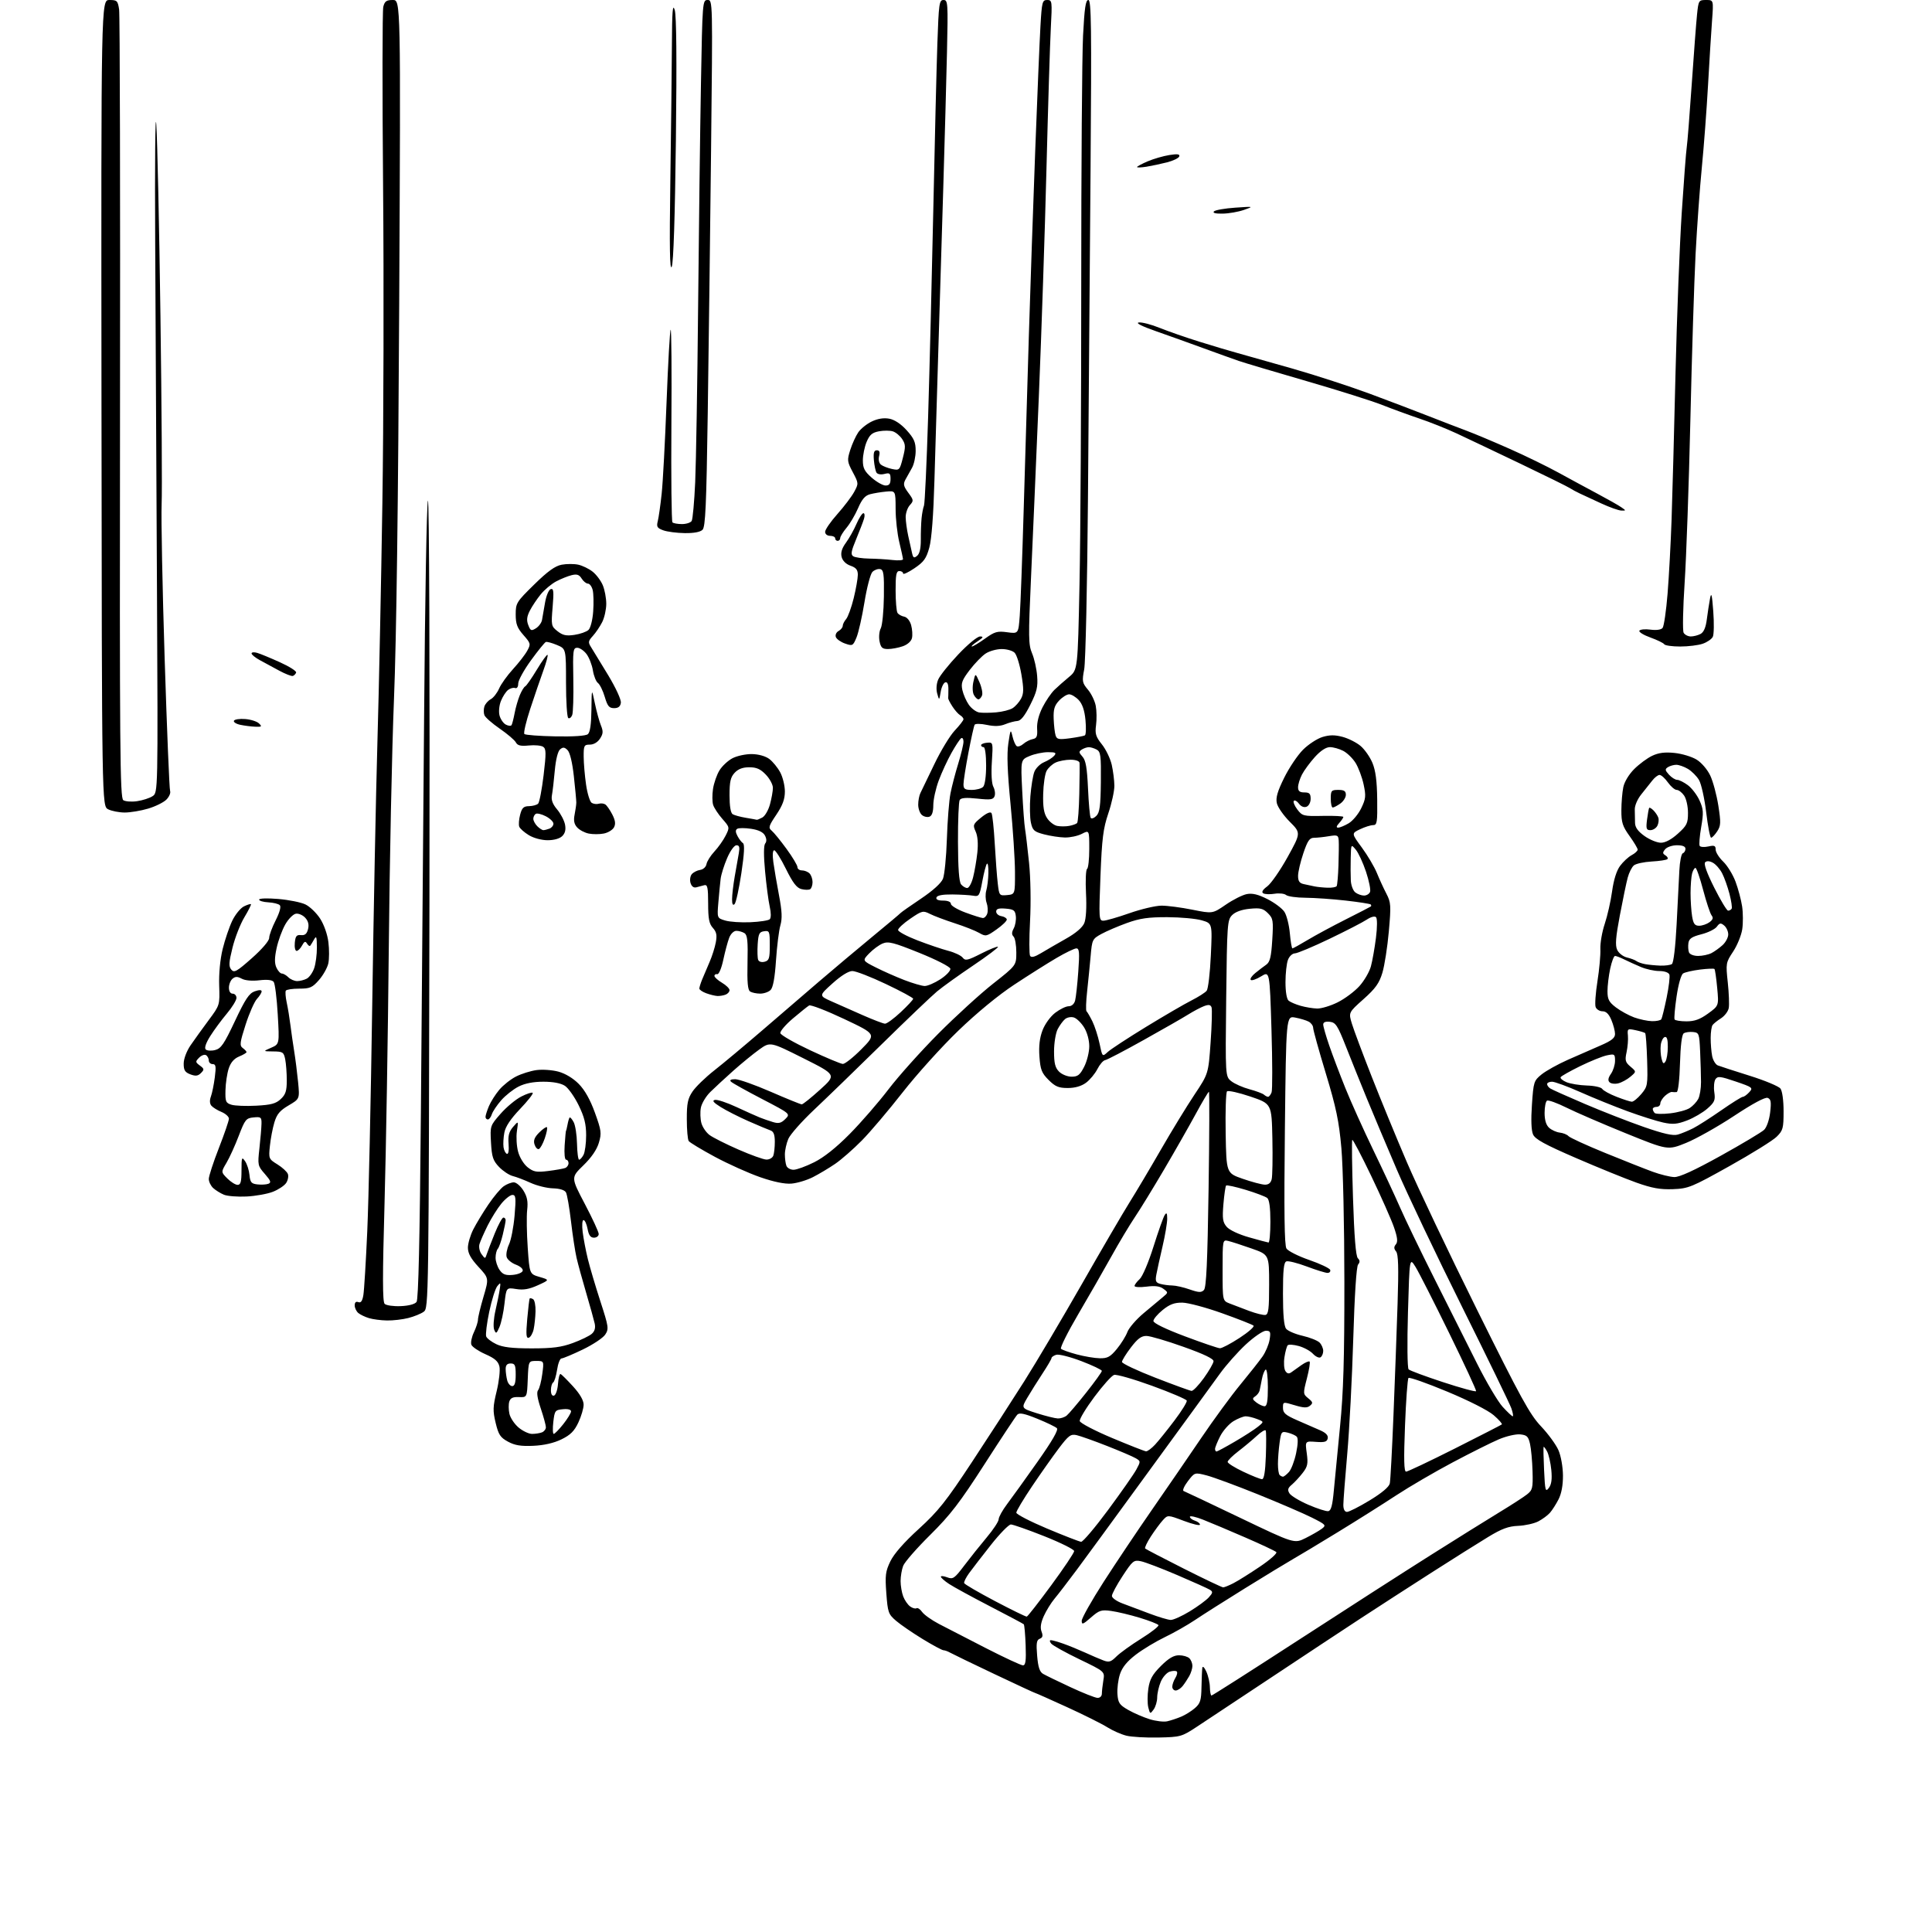 <?xml version="1.0" encoding="UTF-8" standalone="no"?>
<svg 
  version="1.1" 
  xmlns="http://www.w3.org/2000/svg" 
  xmlns:xlink="http://www.w3.org/1999/xlink" 
  xmlns:svg="http://www.w3.org/2000/svg"
  xmlns:rdf="http://www.w3.org/1999/02/22-rdf-syntax-ns#"
  xmlns:cc="http://creativecommons.org/ns#"
  xmlns:dc="http://purl.org/dc/elements/1.1/"
  viewBox="0 0 768 768"
  width="768"
  height="768"
>
<style>svg {background-color: white; }</style>"
<path stroke="none" fill="black" fill-rule="evenodd" d="M460.53,690.69C455.56,690.80 449.82,690.47 447.76,689.96C445.70,689.45 442.28,687.94 440.17,686.61C438.05,685.27 430.83,681.66 424.11,678.59C417.39,675.52 411.73,673.00 411.53,673.00C411.34,673.00 404.05,669.62 395.34,665.49C386.63,661.36 378.72,657.53 377.76,656.99C376.81,656.45 375.59,656.00 375.05,656.00C374.51,656.00 370.79,654.00 366.79,651.56C362.78,649.11 358.02,645.85 356.22,644.31C353.14,641.67 352.90,641.00 352.33,633.36C351.80,626.22 352.00,624.64 353.95,620.61C355.38,617.66 359.41,613.06 365.24,607.76C372.99,600.69 376.06,596.83 386.49,581.00C393.19,570.83 402.52,556.42 407.21,549.00C411.90,541.58 422.16,524.25 430.02,510.50C437.87,496.75 446.41,482.12 448.99,478.00C451.57,473.88 457.19,464.43 461.47,457.00C465.75,449.57 471.75,439.75 474.81,435.16C480.36,426.83 480.36,426.83 481.24,414.30C481.73,407.41 481.89,401.16 481.60,400.40C481.20,399.37 480.44,399.26 478.58,399.97C477.22,400.49 474.39,401.99 472.30,403.30C470.21,404.61 462.23,409.18 454.57,413.45C446.92,417.73 440.04,421.32 439.29,421.43C438.54,421.54 437.16,423.14 436.22,424.99C435.27,426.84 433.23,429.29 431.68,430.43C429.83,431.78 427.33,432.50 424.45,432.50C420.82,432.50 419.47,431.93 416.84,429.30C414.09,426.56 413.57,425.22 413.19,420.01C412.89,415.82 413.27,412.57 414.43,409.54C415.39,407.04 417.56,404.05 419.49,402.58C421.35,401.16 423.74,400.00 424.82,400.00C425.99,400.00 427.01,399.11 427.37,397.75C427.70,396.51 428.27,391.34 428.63,386.25C429.18,378.63 429.05,377.00 427.88,377.00C427.10,377.00 423.55,378.71 419.98,380.81C416.42,382.90 408.87,387.66 403.21,391.40C396.88,395.56 388.28,402.64 380.92,409.74C374.33,416.09 364.38,427.12 358.82,434.23C353.25,441.35 345.95,449.96 342.59,453.37C339.23,456.78 334.46,460.96 331.99,462.65C329.52,464.34 325.53,466.72 323.13,467.94C320.73,469.16 316.90,470.31 314.63,470.50C311.93,470.72 307.61,469.83 302.18,467.95C297.61,466.36 289.51,462.72 284.18,459.86C278.86,456.99 274.17,454.17 273.77,453.57C273.36,452.98 273.02,449.08 273.02,444.90C273.00,438.62 273.40,436.70 275.29,433.90C276.54,432.03 280.44,428.25 283.95,425.50C287.46,422.75 295.99,415.62 302.92,409.66C309.84,403.70 320.04,394.92 325.59,390.16C331.14,385.40 340.59,377.46 346.59,372.51C352.59,367.57 357.73,363.26 358.00,362.93C358.27,362.61 361.92,360.04 366.10,357.24C370.83,354.06 374.13,351.08 374.84,349.32C375.46,347.77 376.17,340.65 376.40,333.50C376.63,326.35 377.27,318.20 377.83,315.38C378.38,312.57 379.77,307.23 380.92,303.53C382.06,299.82 383.00,295.91 383.00,294.84C383.00,293.76 382.59,293.13 382.10,293.44C381.60,293.75 379.87,296.36 378.25,299.25C376.63,302.14 374.33,307.10 373.15,310.29C371.97,313.47 371.00,317.87 371.00,320.07C371.00,322.71 370.49,324.26 369.49,324.64C368.66,324.96 367.31,324.67 366.49,323.99C365.67,323.31 365.00,321.45 365.00,319.86C365.00,318.27 365.40,316.19 365.88,315.24C366.37,314.28 368.85,309.14 371.40,303.80C373.95,298.47 377.60,292.44 379.52,290.41C381.43,288.38 383.00,286.36 383.00,285.91C383.00,285.46 382.40,284.74 381.66,284.30C380.92,283.86 379.53,282.29 378.58,280.80C377.62,279.32 376.88,277.86 376.92,277.55C376.96,277.25 377.00,275.61 377.00,273.92C377.00,271.90 376.57,270.98 375.75,271.25C375.06,271.47 374.24,273.20 373.93,275.08C373.35,278.50 373.35,278.50 372.56,275.73C372.09,274.06 372.23,271.85 372.93,270.17C373.56,268.64 377.15,264.15 380.89,260.19C384.71,256.14 388.52,253.00 389.59,253.01C391.10,253.01 390.88,253.43 388.50,255.00C386.85,256.09 385.88,256.99 386.34,256.99C386.80,257.00 389.14,255.59 391.55,253.86C395.39,251.10 396.46,250.79 400.38,251.33C404.84,251.94 404.84,251.94 405.37,244.72C405.67,240.75 406.38,221.53 406.95,202.00C407.52,182.47 408.44,151.43 409.00,133.00C409.57,114.57 410.69,81.72 411.51,60.00C412.33,38.27 413.27,15.89 413.60,10.25C414.15,0.77 414.35,0.00 416.25,0.00C418.24,-0.00 418.29,0.37 417.71,11.25C417.38,17.44 416.61,42.52 415.99,67.00C415.38,91.48 414.01,132.43 412.94,158.00C411.87,183.57 410.47,216.06 409.82,230.20C408.77,253.28 408.81,256.28 410.26,259.70C411.15,261.79 412.06,265.84 412.28,268.70C412.63,273.05 412.17,274.95 409.54,280.20C407.37,284.55 405.78,286.53 404.44,286.60C403.37,286.66 401.18,287.24 399.57,287.90C397.54,288.72 395.32,288.80 392.31,288.16C389.92,287.65 387.73,287.62 387.44,288.09C387.15,288.56 386.03,293.57 384.96,299.22C383.88,304.87 383.00,310.51 383.00,311.75C383.00,313.63 383.54,314.00 386.30,314.00C388.12,314.00 390.14,313.46 390.80,312.80C391.51,312.09 392.00,308.64 392.00,304.30C392.00,300.10 391.58,297.00 391.00,297.00C390.45,297.00 390.00,296.65 390.00,296.22C390.00,295.79 391.07,295.35 392.39,295.24C394.76,295.04 394.77,295.10 394.28,302.88C393.97,307.67 394.21,311.52 394.88,312.78C395.49,313.92 395.71,315.59 395.36,316.49C394.83,317.87 393.75,318.03 388.49,317.46C384.06,316.99 382.03,317.14 381.50,318.00C381.09,318.67 380.78,326.17 380.81,334.67C380.84,345.09 381.25,350.60 382.05,351.56C382.71,352.35 383.81,353.00 384.49,353.00C385.18,353.00 386.23,351.09 386.82,348.75C387.42,346.41 388.18,341.98 388.51,338.91C388.89,335.32 388.65,332.33 387.84,330.56C386.66,327.96 386.80,327.61 390.03,324.97C392.20,323.20 393.73,322.56 394.14,323.23C394.50,323.81 395.09,329.29 395.43,335.40C395.78,341.50 396.32,348.66 396.64,351.31C397.19,355.99 397.28,356.10 400.35,355.81C403.50,355.50 403.50,355.50 403.47,346.50C403.45,341.55 402.65,329.40 401.69,319.50C400.45,306.73 400.20,299.76 400.83,295.50C401.68,289.84 401.77,289.68 402.49,292.77C402.91,294.57 403.68,296.30 404.19,296.62C404.71,296.94 405.89,296.52 406.81,295.70C407.74,294.88 409.40,294.03 410.50,293.81C412.13,293.50 412.46,292.73 412.27,289.64C412.13,287.25 412.92,284.13 414.42,281.17C415.73,278.60 417.86,275.48 419.15,274.23C420.44,272.98 423.06,270.67 424.96,269.10C428.42,266.23 428.42,266.23 429.12,232.37C429.51,213.74 429.82,160.21 429.81,113.41C429.80,66.62 430.13,21.95 430.53,14.16C431.10,3.12 431.56,0.00 432.64,0.00C433.81,0.00 433.95,10.46 433.51,67.75C433.23,105.01 432.77,163.71 432.48,198.18C432.20,232.66 431.53,263.19 430.99,266.04C430.08,270.83 430.20,271.44 432.46,274.14C433.82,275.75 435.22,278.65 435.58,280.59C435.95,282.54 436.00,285.97 435.70,288.22C435.23,291.68 435.59,292.85 438.02,295.90C439.61,297.88 441.36,301.52 441.93,304.00C442.49,306.48 442.96,310.22 442.98,312.33C442.99,314.44 441.91,319.39 440.57,323.33C438.53,329.37 438.04,333.30 437.45,348.25C436.79,365.18 436.84,366.00 438.63,365.99C439.66,365.98 444.32,364.64 449.00,363.00C453.68,361.36 459.40,360.02 461.73,360.01C464.06,360.01 469.57,360.73 473.99,361.62C482.01,363.23 482.01,363.23 487.26,359.63C490.14,357.65 493.89,355.76 495.60,355.42C497.84,354.98 500.11,355.53 503.83,357.41C506.65,358.84 509.69,361.12 510.57,362.47C511.46,363.82 512.43,367.64 512.73,370.96C513.03,374.28 513.49,377.00 513.76,377.00C514.02,377.00 516.77,375.48 519.87,373.62C522.97,371.76 529.77,368.09 535.00,365.46C540.23,362.83 544.69,360.52 544.92,360.34C545.15,360.15 545.12,359.79 544.87,359.53C544.61,359.28 540.15,358.58 534.95,357.99C529.75,357.40 522.58,356.90 519.00,356.87C515.42,356.85 511.93,356.36 511.24,355.78C510.55,355.21 508.49,354.98 506.66,355.28C504.83,355.58 502.80,355.50 502.16,355.10C501.38,354.62 501.91,353.70 503.76,352.34C505.28,351.21 508.92,345.97 511.84,340.70C517.15,331.10 517.15,331.10 512.67,326.62C510.21,324.15 507.90,320.84 507.56,319.26C507.08,317.10 507.82,314.56 510.49,309.16C512.45,305.19 515.82,300.18 517.97,298.03C520.12,295.88 523.62,293.60 525.73,292.96C528.60,292.10 530.64,292.10 533.74,292.93C536.03,293.55 539.23,295.16 540.84,296.52C542.46,297.88 544.58,300.91 545.56,303.25C546.82,306.28 547.37,310.43 547.46,317.75C547.57,326.91 547.40,328.00 545.83,328.00C544.86,328.00 542.52,328.74 540.64,329.64C537.20,331.27 537.20,331.27 541.35,336.91C543.63,340.01 546.32,344.56 547.33,347.02C548.33,349.49 550.04,353.20 551.12,355.27C552.92,358.74 553.00,359.93 552.08,370.27C551.53,376.45 550.38,383.83 549.52,386.69C548.27,390.85 546.78,392.93 542.00,397.19C536.04,402.50 536.04,402.50 537.42,407.00C538.18,409.48 541.71,418.93 545.28,428.00C548.84,437.07 555.13,452.38 559.26,462.00C563.38,471.62 575.89,497.95 587.07,520.50C604.55,555.78 608.11,562.27 612.59,567.00C615.45,570.02 618.57,574.30 619.52,576.50C620.50,578.75 621.27,583.12 621.30,586.50C621.33,590.38 620.71,593.73 619.55,596.00C618.57,597.92 617.03,600.33 616.13,601.35C615.24,602.37 613.15,603.91 611.50,604.77C609.85,605.63 606.25,606.43 603.50,606.55C599.61,606.71 596.95,607.69 591.50,611.01C587.65,613.34 577.52,619.72 569.00,625.17C560.48,630.62 547.88,638.76 541.00,643.26C534.12,647.76 517.98,658.43 505.12,666.97C492.25,675.51 478.99,684.30 475.64,686.50C469.77,690.36 469.24,690.51 460.53,690.69zM464.00,684.24C465.38,683.93 467.85,683.11 469.50,682.42C471.15,681.74 473.62,680.20 475.00,679.00C477.13,677.15 477.52,675.92 477.61,670.66C477.68,667.27 477.82,663.83 477.94,663.00C478.07,662.14 478.75,662.78 479.54,664.50C480.29,666.15 480.93,668.96 480.95,670.75C480.98,672.54 481.27,674.00 481.59,674.00C481.92,674.00 497.33,664.17 515.84,652.16C534.35,640.14 558.05,624.92 568.50,618.32C578.95,611.72 591.33,604.01 596.00,601.17C600.67,598.34 605.61,595.15 606.96,594.09C609.22,592.33 609.40,591.57 609.21,584.84C609.09,580.80 608.65,575.92 608.21,574.00C607.54,571.01 606.97,570.46 604.29,570.19C602.56,570.02 598.75,570.90 595.82,572.15C592.89,573.39 584.65,577.51 577.50,581.30C570.35,585.09 560.23,591.00 555.00,594.43C549.77,597.87 539.31,604.46 531.74,609.09C524.18,613.71 516.08,618.59 513.74,619.91C511.41,621.24 502.98,626.37 495.00,631.31C487.02,636.26 478.02,641.96 475.00,644.00C471.98,646.03 466.57,649.10 463.00,650.81C459.43,652.53 454.25,655.65 451.50,657.76C448.02,660.42 446.11,662.77 445.20,665.51C444.49,667.67 444.04,671.24 444.20,673.45C444.46,676.94 445.01,677.74 448.50,679.73C450.70,680.99 454.52,682.64 457.00,683.41C459.48,684.18 462.62,684.56 464.00,684.24zM458.58,679.56C457.22,681.42 457.14,681.39 456.47,678.74C456.09,677.22 456.09,673.85 456.48,671.26C457.04,667.54 458.09,665.65 461.46,662.27C464.55,659.19 466.55,658.00 468.67,658.00C470.28,658.00 472.14,658.54 472.80,659.20C473.46,659.86 474.00,661.22 474.00,662.21C474.00,663.21 473.44,665.03 472.75,666.26C472.06,667.49 470.87,669.29 470.10,670.25C469.32,671.21 468.08,672.00 467.35,672.00C466.61,672.00 466.00,671.32 466.00,670.49C466.00,669.65 466.55,668.10 467.21,667.03C467.88,665.96 468.14,664.80 467.79,664.45C467.44,664.10 466.18,664.13 464.98,664.51C463.79,664.88 462.18,666.71 461.41,668.56C460.63,670.42 460.00,673.21 460.00,674.78C460.00,676.34 459.36,678.49 458.58,679.56zM436.25,674.93C437.27,674.97 438.00,674.27 438.01,673.25C438.02,672.29 438.28,669.92 438.60,667.98C439.19,664.46 439.19,664.46 429.11,659.60C423.56,656.93 418.52,654.12 417.89,653.37C417.21,652.55 417.16,652.00 417.75,652.00C418.30,652.00 420.52,652.63 422.69,653.39C424.85,654.15 428.73,655.74 431.31,656.91C433.89,658.09 437.17,659.50 438.61,660.04C440.83,660.89 441.62,660.65 443.79,658.48C445.20,657.08 449.64,653.87 453.67,651.36C457.70,648.85 460.77,646.44 460.50,646.00C460.23,645.56 456.88,644.25 453.06,643.09C449.24,641.93 444.14,640.71 441.72,640.38C437.78,639.83 436.95,640.10 433.66,642.99C430.50,645.76 430.00,645.94 430.00,644.29C430.00,643.23 433.94,636.25 438.75,628.77C443.56,621.29 452.23,608.36 458.00,600.04C463.77,591.72 472.55,578.94 477.50,571.63C482.45,564.32 489.44,554.78 493.04,550.42C496.63,546.07 500.60,541.04 501.85,539.26C503.10,537.48 504.38,534.44 504.69,532.51C505.19,529.44 505.00,529.00 503.19,529.00C502.05,529.00 498.48,531.44 495.26,534.42C492.04,537.41 487.40,542.64 484.95,546.04C482.50,549.45 477.80,555.92 474.50,560.41C471.20,564.90 460.85,579.09 451.50,591.95C442.15,604.80 431.62,619.18 428.11,623.91C424.59,628.63 420.59,633.85 419.20,635.50C417.82,637.15 415.90,640.26 414.93,642.41C413.72,645.11 413.44,647.03 414.03,648.58C414.67,650.26 414.49,650.98 413.32,651.43C412.06,651.91 411.86,653.20 412.28,658.17C412.66,662.72 413.27,664.59 414.65,665.39C415.67,665.98 420.55,668.36 425.50,670.66C430.45,672.97 435.29,674.89 436.25,674.93zM406.63,662.00C407.69,662.00 407.93,660.22 407.71,654.05C407.55,649.67 407.22,645.90 406.96,645.67C406.71,645.43 400.65,642.21 393.50,638.51C386.35,634.81 379.04,630.82 377.26,629.64C375.47,628.46 374.01,627.17 374.01,626.77C374.00,626.38 375.13,626.48 376.52,627.01C378.82,627.88 379.40,627.49 383.27,622.38C385.60,619.30 389.63,614.25 392.24,611.14C394.85,608.04 396.99,604.79 396.99,603.91C397.00,603.04 398.50,600.34 400.33,597.91C402.16,595.49 407.59,587.93 412.40,581.12C418.27,572.80 420.81,568.41 420.13,567.73C419.58,567.18 416.06,565.48 412.31,563.96C407.19,561.88 405.22,561.48 404.39,562.35C403.78,562.98 397.93,571.83 391.39,582.00C381.56,597.29 377.81,602.18 369.77,610.15C364.41,615.45 359.57,620.99 359.02,622.46C358.46,623.93 358.00,626.65 358.00,628.50C358.00,630.35 358.47,633.10 359.04,634.60C359.61,636.11 360.84,637.90 361.78,638.58C362.71,639.26 363.86,639.59 364.32,639.30C364.78,639.02 365.79,639.68 366.55,640.77C367.32,641.87 370.32,644.01 373.22,645.53C376.13,647.06 384.52,651.38 391.89,655.15C399.25,658.92 405.89,662.00 406.63,662.00zM465.37,643.95C466.40,643.98 469.80,642.45 472.92,640.55C476.05,638.65 479.46,636.15 480.51,634.99C482.14,633.19 482.21,632.74 480.96,631.96C480.16,631.46 474.32,628.83 468.00,626.13C461.68,623.42 455.15,620.94 453.50,620.61C450.69,620.04 450.23,620.42 446.25,626.49C443.91,630.06 442.00,633.62 442.00,634.41C442.00,635.19 443.91,636.55 446.25,637.41C448.59,638.28 453.43,640.10 457.00,641.45C460.57,642.80 464.34,643.92 465.37,643.95zM408.16,642.63C408.52,642.56 412.91,636.94 417.91,630.14C422.91,623.34 427.00,617.24 427.00,616.58C427.00,615.93 421.68,613.28 415.18,610.69C408.67,608.11 402.67,606.00 401.84,606.00C401.01,606.00 397.44,609.65 393.91,614.12C390.39,618.58 386.48,623.64 385.24,625.35C384.00,627.06 383.11,628.84 383.27,629.31C383.42,629.77 388.94,632.99 395.53,636.46C402.11,639.93 407.80,642.71 408.16,642.63zM486.22,631.00C486.70,631.00 488.54,630.26 490.30,629.35C492.06,628.45 496.81,625.48 500.85,622.75C504.89,620.03 507.82,617.43 507.35,616.98C506.88,616.52 501.32,613.90 494.99,611.16C488.66,608.41 481.13,605.23 478.24,604.10C475.36,602.96 473.00,602.44 473.00,602.95C473.00,603.45 473.90,604.15 475.00,604.50C476.10,604.85 477.00,605.55 477.00,606.06C477.00,606.57 474.12,605.90 470.60,604.57C464.20,602.16 464.20,602.16 462.23,604.33C461.14,605.52 459.01,608.42 457.48,610.77C455.96,613.12 454.94,615.27 455.22,615.56C455.51,615.84 462.40,619.43 470.54,623.54C478.68,627.64 485.74,631.00 486.22,631.00zM519.00,611.41C521.48,610.17 524.38,608.50 525.45,607.70C527.30,606.31 527.08,606.07 521.45,603.25C518.18,601.61 508.53,597.45 500.00,594.01C491.48,590.57 482.34,587.20 479.70,586.51C474.90,585.27 474.90,585.27 472.20,588.80C470.72,590.75 469.96,592.50 470.50,592.70C471.05,592.90 481.18,597.70 493.00,603.36C514.50,613.66 514.50,613.66 519.00,611.41zM429.76,612.89C430.46,612.95 435.28,607.26 440.47,600.25C445.66,593.24 450.71,586.01 451.70,584.19C453.46,580.95 453.45,580.84 451.50,579.69C450.40,579.03 445.26,576.83 440.07,574.79C434.88,572.75 429.44,570.82 427.97,570.49C425.63,569.98 424.78,570.61 420.93,575.70C418.52,578.89 413.72,585.69 410.27,590.81C406.82,595.93 404.00,600.65 404.00,601.31C404.01,601.96 409.52,604.81 416.25,607.64C422.99,610.47 429.07,612.83 429.76,612.89zM528.00,600.71C529.12,600.54 529.68,598.43 530.22,592.49C530.62,588.09 531.73,576.62 532.69,567.00C534.03,553.52 534.43,540.30 534.41,509.50C534.40,487.27 533.87,463.67 533.22,456.38C532.27,445.64 531.14,440.27 527.03,426.69C524.26,417.57 522.00,409.42 522.00,408.59C522.00,407.75 521.20,406.64 520.23,406.12C519.26,405.60 516.84,404.87 514.86,404.50C511.26,403.83 511.26,403.83 510.76,449.16C510.40,481.73 510.57,495.01 511.38,496.30C512.00,497.29 516.07,499.35 520.44,500.86C524.80,502.37 528.55,504.15 528.77,504.81C528.99,505.46 528.51,506.00 527.70,506.00C526.90,506.00 523.19,504.85 519.47,503.45C515.74,502.05 512.09,501.14 511.35,501.42C510.32,501.82 510.00,504.85 510.00,514.28C510.00,522.64 510.40,527.13 511.25,528.20C511.94,529.07 514.88,530.33 517.79,531.00C520.70,531.67 523.73,532.88 524.54,533.68C525.34,534.48 526.00,535.98 526.00,537.01C526.00,538.04 525.52,539.18 524.92,539.55C524.33,539.91 522.98,539.29 521.93,538.16C520.88,537.02 518.34,535.63 516.29,535.07C514.24,534.50 512.26,534.37 511.88,534.77C511.51,535.17 510.93,537.30 510.59,539.50C510.25,541.70 510.42,544.17 510.96,545.00C511.66,546.06 512.35,546.21 513.33,545.50C514.09,544.95 515.92,543.65 517.39,542.61C518.86,541.58 520.30,540.97 520.59,541.25C520.88,541.54 520.39,544.55 519.51,547.95C517.95,554.00 517.96,554.14 520.06,555.85C521.90,557.34 522.00,557.75 520.75,558.79C519.62,559.73 518.29,559.69 514.65,558.60C510.00,557.20 510.00,557.20 510.00,559.65C510.00,561.69 510.99,562.54 515.75,564.62C518.91,566.00 522.99,567.78 524.82,568.58C527.07,569.57 528.03,570.59 527.79,571.77C527.51,573.15 526.58,573.43 523.11,573.17C518.79,572.84 518.79,572.84 519.46,577.70C520.03,581.86 519.79,583.00 517.82,585.53C516.55,587.17 514.61,589.26 513.51,590.19C511.93,591.51 511.73,592.25 512.57,593.62C513.16,594.59 516.53,596.63 520.07,598.16C523.61,599.69 527.17,600.84 528.00,600.71zM535.46,601.00C536.27,601.00 540.32,598.94 544.46,596.43C549.31,593.48 552.17,591.08 552.47,589.68C552.72,588.48 553.38,576.25 553.93,562.50C554.49,548.75 555.22,528.82 555.56,518.21C556.02,503.81 555.87,498.55 554.96,497.46C554.07,496.38 554.04,495.65 554.88,494.65C555.72,493.64 555.53,491.94 554.12,487.84C553.08,484.83 549.03,475.69 545.11,467.52C541.20,459.36 537.79,452.87 537.55,453.12C537.31,453.36 537.44,463.77 537.84,476.26C538.33,491.60 538.96,499.36 539.76,500.16C540.62,501.02 540.65,501.71 539.87,502.66C539.19,503.47 538.47,514.63 537.94,532.23C537.48,547.78 536.40,568.35 535.55,577.95C534.70,587.55 534.00,596.67 534.00,598.20C534.00,599.99 534.53,601.00 535.46,601.00zM615.70,591.46C616.74,590.08 617.02,587.98 616.67,584.34C616.39,581.50 615.64,578.19 615.00,577.00C614.36,575.81 613.73,574.98 613.61,575.16C613.48,575.35 613.57,579.53 613.80,584.46C614.18,592.62 614.35,593.24 615.70,591.46zM501.68,588.00C502.48,588.00 502.97,585.00 503.20,578.75C503.38,573.66 503.36,569.12 503.15,568.66C502.95,568.20 501.36,569.14 499.64,570.74C497.91,572.34 494.59,575.12 492.25,576.91C489.91,578.70 488.00,580.60 488.00,581.13C488.00,581.65 490.81,583.42 494.25,585.04C497.69,586.67 501.03,588.00 501.68,588.00zM510.01,587.00C510.38,587.00 511.44,586.17 512.37,585.15C513.29,584.13 514.58,580.76 515.23,577.65C515.98,574.07 516.06,571.67 515.46,571.08C514.93,570.56 513.33,569.85 511.90,569.50C509.43,568.89 509.26,569.10 508.65,573.57C508.29,576.16 508.00,579.94 508.00,581.97C508.00,584.00 508.30,585.97 508.67,586.33C509.03,586.70 509.64,587.00 510.01,587.00zM558.94,585.00C559.57,585.00 568.28,580.87 578.29,575.83C588.31,570.78 596.73,566.46 597.00,566.23C597.27,565.99 595.82,564.34 593.77,562.57C591.59,560.67 583.93,556.78 575.30,553.19C567.19,549.81 560.25,547.37 559.89,547.77C559.52,548.17 558.90,556.71 558.51,566.75C557.99,580.17 558.10,585.00 558.94,585.00zM455.56,576.92C456.15,576.97 457.77,575.76 459.17,574.25C460.57,572.74 464.05,568.41 466.90,564.63C469.75,560.86 471.94,557.32 471.76,556.77C471.57,556.22 465.38,553.58 458.00,550.89C450.61,548.20 443.80,546.25 442.86,546.55C441.91,546.84 438.40,550.77 435.04,555.27C431.68,559.77 429.07,564.10 429.22,564.89C429.37,565.68 435.12,568.70 442.00,571.59C448.88,574.48 454.98,576.88 455.56,576.92zM483.58,577.00C483.89,577.00 487.18,575.23 490.87,573.07C494.57,570.91 498.70,568.25 500.05,567.15C502.50,565.16 502.50,565.16 499.68,564.08C498.14,563.48 496.11,563.00 495.18,563.00C494.26,563.01 492.06,563.89 490.29,564.96C488.53,566.04 486.16,568.72 485.04,570.92C483.92,573.12 483.00,575.39 483.00,575.96C483.00,576.53 483.26,577.00 483.58,577.00zM212.00,574.73C207.05,574.95 204.65,574.56 201.93,573.08C198.88,571.42 198.16,570.32 197.03,565.62C195.87,560.80 195.92,559.21 197.43,553.02C198.37,549.13 198.87,544.72 198.53,543.22C198.06,541.16 196.71,539.97 192.95,538.31C190.22,537.11 187.71,535.41 187.38,534.55C187.05,533.69 187.50,531.46 188.39,529.59C189.28,527.72 190.00,525.47 190.00,524.58C190.00,523.69 190.98,519.62 192.18,515.54C194.37,508.12 194.37,508.12 190.18,503.58C187.17,500.32 186.00,498.19 186.00,495.98C186.00,494.30 186.96,491.03 188.14,488.71C189.32,486.39 192.02,481.94 194.14,478.81C196.26,475.68 199.00,472.42 200.22,471.56C201.44,470.70 203.25,470.00 204.24,470.00C205.22,470.00 206.94,471.46 208.05,473.25C209.57,475.71 209.94,477.60 209.56,481.00C209.28,483.48 209.38,490.21 209.78,495.97C210.50,506.44 210.50,506.44 214.50,507.61C218.50,508.78 218.50,508.78 213.81,510.91C210.35,512.48 208.08,512.88 205.19,512.41C201.26,511.79 201.26,511.79 200.55,518.14C200.17,521.64 199.26,525.85 198.55,527.50C197.37,530.20 197.16,530.31 196.45,528.58C196.01,527.51 196.22,524.20 196.93,521.08C197.64,518.01 198.42,514.15 198.66,512.50C199.08,509.76 198.99,509.65 197.68,511.27C196.89,512.25 195.45,516.82 194.48,521.44C193.51,526.06 192.97,530.48 193.27,531.26C193.57,532.04 195.39,533.43 197.31,534.34C199.88,535.56 203.60,536.00 211.36,536.00C219.66,536.00 223.17,535.54 227.71,533.87C230.90,532.70 234.28,531.06 235.23,530.23C236.41,529.20 236.78,527.88 236.40,526.11C236.08,524.67 234.57,519.23 233.03,514.00C231.49,508.77 229.76,502.48 229.19,500.00C228.62,497.52 227.62,491.00 226.98,485.50C226.34,480.00 225.44,474.83 224.98,474.00C224.45,473.06 222.52,472.46 219.81,472.38C217.43,472.32 213.44,471.34 210.95,470.21C208.47,469.07 205.26,467.85 203.82,467.49C202.39,467.13 199.95,465.51 198.39,463.89C195.98,461.37 195.51,459.95 195.18,454.22C194.81,447.54 194.83,447.47 199.02,442.71C201.34,440.07 205.03,437.00 207.22,435.89C209.41,434.77 211.45,434.11 211.76,434.42C212.07,434.73 209.81,437.62 206.73,440.84C202.97,444.79 200.93,447.84 200.49,450.22C200.12,452.15 199.98,454.77 200.16,456.04C200.35,457.31 200.95,458.49 201.51,458.67C202.11,458.87 202.38,457.29 202.17,454.72C201.91,451.45 202.34,449.84 203.96,447.96C206.09,445.50 206.09,445.50 205.48,449.64C205.14,451.91 205.35,455.60 205.96,457.83C206.57,460.13 208.23,462.82 209.77,464.03C212.10,465.86 213.26,466.07 217.90,465.49C220.88,465.12 223.92,464.58 224.66,464.30C225.40,464.02 226.00,463.16 226.00,462.39C226.00,461.63 225.57,461.00 225.04,461.00C224.48,461.00 224.24,458.54 224.46,455.25C224.67,452.09 224.91,449.50 225.00,449.50C225.08,449.50 225.35,448.40 225.60,447.06C225.84,445.72 226.22,444.44 226.44,444.23C226.66,444.01 227.38,444.84 228.04,446.07C228.70,447.30 229.30,451.16 229.37,454.65C229.44,458.14 229.82,461.00 230.21,461.00C230.61,461.00 231.40,460.13 231.96,459.07C232.53,458.00 233.00,454.51 233.00,451.30C233.00,446.86 232.29,444.01 230.02,439.36C228.38,436.01 225.92,432.52 224.56,431.63C222.95,430.58 219.92,430.00 216.00,430.00C211.96,430.00 208.65,430.65 206.12,431.94C204.02,433.01 200.93,435.45 199.24,437.38C197.56,439.30 195.88,441.80 195.52,442.93C195.16,444.07 194.45,445.00 193.93,445.00C193.42,445.00 193.00,444.54 193.00,443.97C193.00,443.40 193.61,441.49 194.35,439.72C195.09,437.95 196.95,435.02 198.47,433.21C200.00,431.39 202.99,429.02 205.12,427.94C207.25,426.85 210.91,425.70 213.26,425.38C215.60,425.06 219.52,425.33 221.97,425.99C224.70,426.73 227.83,428.61 230.04,430.85C232.45,433.28 234.60,437.10 236.48,442.29C239.05,449.40 239.19,450.44 238.05,454.29C237.24,457.03 235.08,460.17 231.87,463.28C226.94,468.07 226.94,468.07 232.47,478.57C235.51,484.35 238.00,489.73 238.00,490.54C238.00,491.34 237.15,492.00 236.11,492.00C234.74,492.00 234.04,491.03 233.57,488.50C233.20,486.57 232.49,485.00 231.97,485.00C231.44,485.00 231.29,487.05 231.62,489.75C231.95,492.36 232.87,497.20 233.68,500.50C234.49,503.80 236.73,511.36 238.66,517.30C241.95,527.43 242.07,528.25 240.59,530.51C239.72,531.84 235.69,534.52 231.65,536.46C227.60,538.41 223.80,540.00 223.21,540.00C222.61,540.00 221.82,542.03 221.45,544.51C221.07,546.99 220.37,549.27 219.88,549.57C219.40,549.87 219.00,551.25 219.00,552.64C219.00,554.21 219.47,555.01 220.25,554.76C220.94,554.53 221.64,552.44 221.81,550.11C221.98,547.78 222.45,546.01 222.85,546.19C223.25,546.36 225.47,548.58 227.79,551.11C230.52,554.10 232.00,556.66 232.00,558.37C232.00,559.83 231.06,563.02 229.91,565.46C228.30,568.89 226.76,570.43 223.16,572.18C220.13,573.65 216.23,574.54 212.00,574.73zM211.49,570.00C212.78,570.00 214.55,569.73 215.42,569.39C216.29,569.06 217.00,568.14 217.00,567.36C217.00,566.58 216.08,563.21 214.96,559.87C213.59,555.81 213.24,553.42 213.89,552.63C214.43,551.98 215.18,549.10 215.56,546.23C216.26,541.00 216.26,541.00 213.17,541.00C210.09,541.00 210.09,541.00 209.79,548.25C209.50,555.50 209.50,555.50 206.28,555.36C203.92,555.25 202.91,555.72 202.46,557.13C202.12,558.18 202.14,560.37 202.50,562.00C202.86,563.62 204.50,566.08 206.15,567.47C207.80,568.86 210.21,570.00 211.49,570.00zM220.12,570.00C220.51,570.00 222.22,568.25 223.92,566.11C225.61,563.96 227.00,561.69 227.00,561.04C227.00,560.33 225.74,559.99 223.75,560.19C220.67,560.48 220.47,560.75 219.95,565.25C219.65,567.86 219.73,570.00 220.12,570.00zM420.50,563.86C421.60,563.90 423.18,563.39 424.01,562.72C424.84,562.05 428.33,557.95 431.76,553.62C435.19,549.29 438.00,545.39 438.00,544.96C438.00,544.53 434.34,542.78 429.86,541.07C425.38,539.36 420.88,538.22 419.86,538.55C418.84,538.87 418.00,539.45 418.00,539.84C418.00,540.23 416.39,542.99 414.42,545.98C412.45,548.98 409.73,553.31 408.38,555.61C405.92,559.80 405.92,559.80 412.21,561.80C415.67,562.89 419.40,563.82 420.50,563.86zM601.33,563.00C601.64,563.00 601.40,561.57 600.79,559.83C600.18,558.09 591.38,539.97 581.24,519.58C571.09,499.19 559.41,474.62 555.28,465.00C551.16,455.38 545.75,442.55 543.27,436.50C540.79,430.45 537.08,421.23 535.02,416.00C531.72,407.63 530.96,406.46 528.64,406.18C526.90,405.98 526.00,406.34 526.00,407.26C526.00,408.02 527.07,411.77 528.38,415.57C529.69,419.38 532.57,427.00 534.79,432.50C537.00,438.00 541.97,449.02 545.82,457.00C549.68,464.98 554.50,475.32 556.55,480.00C558.59,484.68 564.78,497.50 570.31,508.50C575.84,519.50 583.40,534.58 587.13,542.00C590.86,549.43 595.45,557.19 597.34,559.25C599.23,561.31 601.02,563.00 601.33,563.00zM502.69,559.00C503.65,559.00 504.00,557.00 504.00,551.44C504.00,547.28 503.60,544.13 503.12,544.43C502.63,544.73 501.96,546.44 501.62,548.24C501.29,550.03 500.86,552.10 500.69,552.83C500.51,553.56 499.72,554.58 498.93,555.10C497.73,555.89 497.82,556.28 499.44,557.52C500.51,558.33 501.97,559.00 502.69,559.00zM586.77,553.00C586.92,552.65 582.11,542.26 576.07,529.93C570.03,517.59 564.02,505.77 562.71,503.65C560.32,499.79 560.32,499.79 559.69,521.62C559.33,533.95 559.44,543.84 559.95,544.35C560.43,544.83 566.61,547.13 573.67,549.44C580.72,551.76 586.62,553.36 586.77,553.00zM473.66,552.90C474.29,552.96 476.49,550.66 478.55,547.80C480.61,544.93 482.34,541.93 482.40,541.13C482.47,540.14 478.64,538.30 470.50,535.40C463.90,533.04 457.28,531.09 455.80,531.06C453.72,531.01 452.27,532.08 449.55,535.64C447.60,538.20 446.00,540.79 446.00,541.39C446.00,542.00 451.96,544.82 459.25,547.65C466.54,550.48 473.02,552.85 473.66,552.90zM203.62,551.00C204.59,551.00 205.00,549.66 205.00,546.50C205.00,542.67 204.70,542.00 203.00,542.00C201.59,542.00 201.00,542.66 201.01,544.25C201.02,545.49 201.30,547.51 201.63,548.75C201.96,549.99 202.86,551.00 203.62,551.00zM437.18,539.93C440.25,539.99 441.36,539.38 443.95,536.25C445.65,534.19 447.54,531.15 448.15,529.50C448.76,527.85 451.67,524.48 454.63,522.00C457.59,519.52 461.01,516.67 462.23,515.65C464.44,513.83 464.44,513.79 462.48,512.33C461.06,511.27 459.16,511.02 455.75,511.46C453.14,511.79 451.00,511.67 451.00,511.19C451.00,510.71 451.91,509.49 453.02,508.48C454.16,507.45 456.55,501.85 458.52,495.58C460.44,489.48 462.45,483.82 462.99,483.00C463.75,481.84 463.97,482.18 463.98,484.50C463.98,486.15 463.15,491.10 462.12,495.50C461.09,499.90 459.99,504.92 459.67,506.65C459.18,509.29 459.44,509.88 461.30,510.38C462.51,510.71 464.62,510.99 466.00,511.00C467.38,511.02 470.49,511.72 472.91,512.57C476.53,513.83 477.55,513.87 478.58,512.80C479.53,511.82 479.99,501.86 480.43,472.75C480.75,451.44 480.81,434.00 480.56,434.00C480.31,434.00 477.97,437.94 475.36,442.75C472.75,447.56 467.07,457.53 462.74,464.90C458.41,472.27 453.17,480.82 451.09,483.90C449.02,486.98 444.81,494.00 441.76,499.50C438.70,505.00 432.78,515.33 428.60,522.45C424.42,529.57 421.34,535.74 421.76,536.16C422.17,536.57 424.99,537.58 428.01,538.39C431.03,539.20 435.15,539.90 437.18,539.93zM484.93,535.95C485.72,535.98 489.23,534.13 492.73,531.85C496.23,529.57 498.74,527.37 498.30,526.96C497.86,526.55 492.25,524.34 485.84,522.05C479.42,519.75 472.30,517.85 470.02,517.82C466.84,517.78 464.99,518.47 462.18,520.74C460.16,522.38 458.50,524.35 458.50,525.11C458.50,525.97 463.25,528.29 471.00,531.20C477.88,533.79 484.14,535.92 484.93,535.95zM210.20,531.77C209.17,532.11 209.04,530.58 209.58,524.35C209.96,520.03 210.40,516.34 210.57,516.15C210.73,515.96 211.35,516.10 211.93,516.46C212.52,516.82 212.95,519.00 212.88,521.31C212.82,523.61 212.48,526.81 212.13,528.42C211.78,530.02 210.91,531.53 210.20,531.77zM153.81,524.91C151.44,524.87 148.23,524.45 146.69,523.98C145.14,523.52 143.23,522.60 142.44,521.95C141.65,521.29 141.00,519.92 141.00,518.91C141.00,517.71 141.51,517.26 142.44,517.61C143.46,518.01 144.04,517.20 144.44,514.83C144.75,513.00 145.45,501.60 145.99,489.50C146.53,477.40 147.42,437.12 147.96,400.00C148.50,362.88 149.43,315.62 150.03,295.00C150.63,274.38 151.52,231.62 152.00,200.00C152.49,168.38 152.62,111.65 152.28,73.96C151.95,36.26 151.99,4.19 152.36,2.71C152.92,0.49 153.60,0.00 156.16,0.00C159.29,0.00 159.29,0.00 158.69,120.75C158.30,199.66 157.58,254.15 156.61,278.00C155.80,298.07 154.87,342.62 154.55,377.00C154.22,411.38 153.46,456.97 152.86,478.33C152.04,507.28 152.05,517.45 152.90,518.30C153.52,518.92 156.39,519.33 159.27,519.21C162.49,519.08 164.92,518.43 165.59,517.53C166.33,516.52 166.87,492.92 167.31,442.28C167.66,401.70 168.23,330.70 168.59,284.50C168.94,238.30 169.63,199.82 170.11,199.00C170.62,198.13 170.87,265.55 170.71,358.73C170.43,517.59 170.39,519.99 168.46,521.42C167.38,522.22 164.61,523.35 162.31,523.93C160.00,524.52 156.18,524.96 153.81,524.91zM503.00,522.71C504.24,522.51 504.50,520.38 504.50,510.61C504.50,498.75 504.50,498.75 497.50,496.29C493.65,494.93 489.49,493.59 488.25,493.30C486.01,492.77 486.00,492.83 486.00,504.91C486.00,517.05 486.00,517.05 488.75,518.14C490.26,518.74 493.75,520.07 496.50,521.09C499.25,522.12 502.18,522.84 503.00,522.71zM203.77,506.80C205.74,506.64 207.54,505.92 207.77,505.20C208.02,504.45 206.88,503.41 205.10,502.73C203.39,502.09 201.73,500.73 201.41,499.72C201.09,498.71 201.50,496.45 202.33,494.69C203.16,492.94 204.16,487.79 204.55,483.25C205.16,476.15 205.04,475.00 203.70,475.00C202.85,475.00 200.87,476.55 199.32,478.43C197.76,480.32 195.30,484.26 193.84,487.18C192.39,490.11 190.93,493.42 190.60,494.55C190.26,495.69 190.63,497.48 191.42,498.55C192.84,500.48 192.86,500.48 193.51,498.50C193.87,497.40 195.30,493.69 196.69,490.25C198.09,486.81 199.62,484.00 200.11,484.00C200.60,484.00 201.00,484.48 201.00,485.06C201.00,485.64 200.49,488.23 199.86,490.81C199.24,493.39 198.34,495.93 197.86,496.45C197.39,496.97 197.00,498.56 197.00,499.98C197.00,501.40 197.72,503.58 198.60,504.83C199.84,506.61 200.97,507.04 203.77,506.80zM504.25,493.92C504.66,493.96 505.00,490.23 505.00,485.62C505.00,480.13 504.57,476.89 503.75,476.22C503.06,475.66 499.21,474.20 495.20,472.98C491.18,471.77 487.67,471.00 487.40,471.27C487.13,471.54 486.65,474.85 486.33,478.63C485.85,484.43 486.05,485.84 487.63,487.68C488.72,488.95 492.43,490.70 496.50,491.85C500.35,492.95 503.84,493.88 504.25,493.92zM98.00,475.63C94.42,475.80 90.38,475.49 89.02,474.92C87.66,474.36 85.74,473.17 84.77,472.29C83.80,471.41 83.00,469.77 83.00,468.65C83.00,467.53 84.80,462.01 87.00,456.38C89.20,450.75 91.00,445.50 91.00,444.70C91.00,443.90 89.66,442.69 88.03,442.01C86.40,441.34 84.59,440.21 84.01,439.51C83.35,438.71 83.28,437.37 83.84,435.87C84.32,434.57 85.02,431.14 85.39,428.25C85.95,423.90 85.80,423.00 84.53,423.00C83.69,423.00 83.00,422.35 83.00,421.56C83.00,420.77 82.51,419.81 81.90,419.44C81.30,419.07 80.06,419.52 79.15,420.44C77.61,422.01 77.64,422.22 79.45,423.57C81.21,424.87 81.25,425.18 79.88,426.55C78.69,427.74 77.75,427.85 75.67,427.07C73.52,426.25 73.00,425.41 73.02,422.77C73.03,420.87 74.18,417.83 75.77,415.50C77.28,413.30 80.51,408.81 82.95,405.53C87.39,399.55 87.39,399.55 87.13,391.78C86.97,387.07 87.51,381.36 88.51,377.26C89.42,373.54 91.14,368.48 92.33,366.00C93.52,363.53 95.61,360.97 96.97,360.30C98.32,359.64 99.58,359.24 99.75,359.42C99.93,359.60 98.76,361.94 97.15,364.62C95.54,367.30 93.41,372.73 92.43,376.69C90.96,382.61 90.88,384.15 91.94,385.43C93.08,386.80 94.07,386.25 100.12,380.89C104.14,377.33 107.00,373.99 107.00,372.86C107.00,371.80 108.16,368.64 109.58,365.85C111.19,362.67 111.80,360.40 111.22,359.82C110.70,359.30 108.64,358.79 106.64,358.69C104.64,358.58 103.01,358.10 103.00,357.60C103.00,357.10 106.30,356.99 110.59,357.35C114.76,357.70 119.61,358.67 121.37,359.51C123.13,360.34 125.76,362.87 127.23,365.12C128.79,367.53 130.16,371.41 130.54,374.51C130.91,377.41 130.89,381.22 130.51,382.97C130.12,384.72 128.45,387.69 126.80,389.57C124.15,392.59 123.21,393.00 118.96,393.00C116.29,393.00 113.89,393.36 113.62,393.80C113.35,394.25 113.51,396.38 113.98,398.55C114.45,400.72 115.11,404.75 115.45,407.50C115.79,410.25 116.47,414.98 116.96,418.00C117.45,421.02 118.14,426.50 118.50,430.17C119.14,436.83 119.14,436.83 114.73,439.42C111.26,441.45 110.05,442.89 109.07,446.17C108.38,448.45 107.58,452.66 107.29,455.51C106.76,460.57 106.83,460.73 110.28,462.86C112.22,464.06 114.08,465.77 114.43,466.67C114.77,467.56 114.47,469.17 113.75,470.25C113.04,471.32 110.66,472.90 108.48,473.75C106.29,474.61 101.58,475.45 98.00,475.63zM665.01,472.71C659.95,472.90 656.72,472.32 650.50,470.11C646.10,468.54 635.30,464.15 626.50,460.34C614.05,454.95 610.26,452.87 609.41,450.96C608.71,449.39 608.55,445.11 608.97,439.09C609.59,430.05 609.73,429.59 612.81,427.09C614.57,425.67 619.27,423.05 623.26,421.28C627.24,419.51 633.09,416.95 636.25,415.59C640.62,413.70 642.00,412.61 642.00,411.02C642.00,409.87 641.35,407.38 640.55,405.47C639.56,403.08 638.45,402.00 637.02,402.00C635.87,402.00 634.65,401.25 634.29,400.32C633.94,399.40 634.26,394.79 635.01,390.07C635.76,385.36 636.28,379.59 636.17,377.25C636.07,374.91 636.85,370.41 637.91,367.25C638.97,364.09 640.28,358.28 640.83,354.34C641.46,349.75 642.60,346.10 644.01,344.20C645.22,342.56 647.29,340.65 648.60,339.94C649.92,339.24 651.00,338.25 651.00,337.74C651.00,337.24 649.54,334.79 647.75,332.30C644.99,328.46 644.50,326.92 644.52,322.14C644.53,319.04 644.88,314.88 645.29,312.90C645.72,310.80 647.53,307.80 649.62,305.72C651.59,303.75 654.80,301.37 656.76,300.44C659.34,299.22 661.79,298.91 665.68,299.31C668.63,299.61 672.57,300.81 674.45,301.97C676.37,303.16 678.73,305.91 679.85,308.29C680.95,310.60 682.39,315.98 683.06,320.22C684.12,327.04 684.07,328.24 682.61,330.47C681.70,331.86 680.61,333.00 680.20,333.00C679.78,333.00 678.90,328.47 678.24,322.93C677.57,317.39 676.29,311.60 675.38,310.07C674.47,308.53 672.48,306.54 670.96,305.64C669.44,304.74 667.36,304.01 666.35,304.02C665.33,304.02 663.84,304.45 663.04,304.95C661.79,305.74 661.85,306.18 663.44,307.94C664.47,309.07 665.93,310.00 666.70,310.00C667.46,310.00 669.37,310.95 670.94,312.11C672.51,313.28 674.60,316.01 675.59,318.20C677.15,321.67 677.24,323.00 676.25,328.77C675.62,332.40 675.36,335.77 675.65,336.25C675.95,336.73 677.50,336.83 679.10,336.48C681.50,335.95 682.00,336.16 682.00,337.73C682.00,338.77 683.35,340.92 685.00,342.50C686.65,344.08 688.85,347.67 689.90,350.47C690.95,353.28 692.13,357.70 692.52,360.29C692.91,362.88 692.93,366.98 692.57,369.40C692.20,371.82 690.58,375.81 688.95,378.27C686.06,382.63 686.00,382.93 686.82,390.54C687.28,394.84 687.45,399.42 687.20,400.73C686.95,402.05 685.56,403.87 684.12,404.79C682.68,405.70 681.17,406.91 680.77,407.48C680.36,408.04 680.02,410.36 680.02,412.62C680.01,414.89 680.28,418.13 680.61,419.81C680.95,421.49 681.96,423.16 682.86,423.52C683.76,423.88 689.45,425.72 695.50,427.62C701.55,429.51 707.06,431.81 707.75,432.72C708.49,433.70 709.00,437.41 709.00,441.77C709.00,448.50 708.76,449.40 706.25,451.87C704.74,453.37 696.31,458.61 687.51,463.53C672.42,471.96 671.16,472.48 665.01,472.71zM94.45,471.00C95.67,471.00 96.00,469.77 96.00,465.28C96.00,460.04 96.12,459.73 97.42,461.59C98.20,462.70 98.99,465.17 99.17,467.06C99.45,470.00 99.91,470.55 102.33,470.82C103.89,471.00 105.85,470.89 106.68,470.57C107.90,470.10 107.63,469.35 105.28,466.66C102.45,463.44 102.38,463.13 103.13,456.42C103.55,452.61 103.92,448.23 103.95,446.69C104.00,444.11 103.73,443.90 100.79,444.19C97.82,444.48 97.39,445.02 94.91,451.50C93.45,455.35 91.25,460.17 90.04,462.22C87.84,465.93 87.84,465.93 90.38,468.47C91.77,469.86 93.60,471.00 94.45,471.00zM502.73,470.92C504.25,470.98 505.14,470.28 505.52,468.75C505.82,467.51 505.95,460.26 505.79,452.63C505.50,438.76 505.50,438.76 497.04,435.89C492.38,434.32 488.21,433.39 487.76,433.84C487.31,434.29 487.07,441.78 487.22,450.49C487.50,466.33 487.50,466.33 494.00,468.59C497.57,469.83 501.50,470.88 502.73,470.92zM665.54,467.90C667.61,467.97 673.49,465.27 684.04,459.42C692.54,454.70 700.30,450.06 701.27,449.12C702.29,448.13 703.31,445.18 703.66,442.22C704.16,438.02 703.97,436.93 702.68,436.43C701.67,436.04 696.78,438.66 689.29,443.61C682.81,447.89 674.23,452.71 670.24,454.33C662.98,457.27 662.98,457.27 646.24,450.48C637.03,446.74 626.44,442.17 622.71,440.31C618.97,438.45 615.49,437.20 614.96,437.53C614.43,437.85 614.00,440.05 614.00,442.40C614.00,445.26 614.60,447.23 615.80,448.32C616.80,449.22 618.71,450.08 620.05,450.23C621.40,450.38 622.95,451.01 623.50,451.63C624.05,452.25 630.58,455.25 638.00,458.28C645.42,461.31 653.98,464.70 657.00,465.80C660.02,466.90 663.87,467.85 665.54,467.90zM315.45,465.00C316.68,465.00 320.36,463.66 323.64,462.02C327.53,460.08 332.42,456.19 337.77,450.77C342.27,446.22 349.21,438.23 353.20,433.00C357.19,427.77 366.09,417.84 372.98,410.91C379.87,403.99 389.66,395.05 394.75,391.04C404.00,383.76 404.00,383.76 404.00,378.58C404.00,375.73 403.51,372.91 402.91,372.31C402.12,371.52 402.13,370.62 402.97,369.06C403.60,367.87 403.98,365.69 403.81,364.20C403.54,361.87 402.99,361.46 399.75,361.19C396.95,360.96 396.00,361.26 396.00,362.37C396.00,363.19 396.92,364.00 398.04,364.18C399.16,364.36 400.14,364.95 400.22,365.50C400.29,366.05 398.47,367.83 396.16,369.45C392.15,372.28 391.84,372.34 389.23,370.84C387.73,369.97 383.35,368.24 379.50,367.00C375.65,365.75 371.21,364.08 369.64,363.28C366.94,361.91 366.52,362.01 361.89,365.17C359.20,367.00 357.00,369.03 357.00,369.68C357.00,370.32 360.49,372.19 364.75,373.83C369.01,375.47 374.52,377.33 377.00,377.98C379.48,378.62 382.03,379.83 382.68,380.67C383.72,382.01 384.62,381.81 390.05,379.05C393.46,377.32 396.45,376.12 396.71,376.37C396.96,376.63 392.52,379.97 386.84,383.81C381.15,387.64 374.70,392.27 372.50,394.10C370.30,395.93 360.40,405.38 350.50,415.10C340.60,424.82 328.51,436.54 323.62,441.14C318.74,445.74 314.13,450.95 313.37,452.72C312.62,454.49 312.00,457.26 312.00,458.89C312.00,460.51 312.27,462.55 312.61,463.42C312.94,464.29 314.22,465.00 315.45,465.00zM304.64,460.95C305.82,460.98 307.06,460.29 307.39,459.42C307.73,458.55 308.00,456.06 308.00,453.89C308.00,451.02 307.52,449.78 306.25,449.35C305.29,449.02 301.35,447.37 297.50,445.67C293.65,443.97 288.70,441.46 286.50,440.08C283.59,438.26 282.96,437.49 284.20,437.23C285.14,437.03 288.96,438.30 292.70,440.04C296.44,441.78 300.62,443.66 302.00,444.21C303.38,444.76 305.76,445.59 307.30,446.05C309.53,446.72 310.54,446.46 312.17,444.83C314.24,442.76 314.24,442.76 302.91,436.86C296.67,433.62 291.13,430.53 290.58,429.98C289.94,429.34 290.51,429.00 292.26,429.00C293.72,429.00 300.09,431.25 306.40,434.00C312.72,436.75 318.26,439.00 318.71,439.00C319.17,439.00 322.46,436.36 326.02,433.13C332.50,427.27 332.50,427.27 319.34,420.67C306.19,414.08 306.19,414.08 301.84,417.18C299.46,418.89 294.80,422.69 291.50,425.63C288.20,428.57 284.08,432.38 282.34,434.10C280.60,435.82 278.92,438.64 278.60,440.37C278.28,442.09 278.38,444.82 278.81,446.43C279.25,448.05 280.71,450.19 282.05,451.19C283.40,452.19 288.55,454.79 293.50,456.95C298.45,459.12 303.46,460.92 304.64,460.95zM214.19,456.77C213.63,456.96 212.86,456.13 212.48,454.93C211.97,453.34 212.47,452.07 214.36,450.18C215.78,448.77 217.16,447.82 217.42,448.09C217.69,448.36 217.30,450.34 216.56,452.50C215.82,454.66 214.75,456.58 214.19,456.77zM666.97,451.01C668.43,450.59 671.17,449.46 673.06,448.50C674.95,447.54 679.97,444.33 684.22,441.37C688.46,438.42 692.33,436.00 692.81,436.00C693.30,436.00 694.44,435.17 695.36,434.16C696.95,432.40 696.70,432.21 689.97,429.92C683.83,427.83 682.79,427.71 681.92,429.01C681.38,429.83 681.17,432.14 681.46,434.15C681.93,437.34 681.58,438.16 678.71,440.68C676.90,442.27 673.27,444.39 670.63,445.40C666.69,446.90 664.99,447.05 661.16,446.23C658.60,445.68 652.23,443.66 647.00,441.75C641.77,439.83 633.32,436.41 628.21,434.13C623.09,431.86 618.03,430.00 616.96,430.00C615.88,430.00 615.00,430.42 615.00,430.94C615.00,431.46 615.56,432.24 616.25,432.68C616.94,433.13 623.12,435.89 630.00,438.83C636.88,441.77 647.41,445.88 653.41,447.97C661.38,450.74 665.04,451.56 666.97,451.01zM663.98,442.56C666.99,442.21 670.47,441.27 671.69,440.46C672.92,439.66 674.44,438.04 675.07,436.87C675.69,435.70 676.20,432.66 676.18,430.12C676.17,427.58 676.01,422.12 675.83,418.00C675.51,410.84 675.39,410.49 673.00,410.24C671.62,410.10 669.97,410.33 669.32,410.76C668.57,411.25 668.03,415.57 667.82,422.76C667.64,429.26 667.08,434.05 666.50,434.12C665.95,434.18 665.11,434.16 664.62,434.08C664.14,433.99 662.91,434.68 661.87,435.61C660.84,436.55 660.00,437.92 660.00,438.65C660.00,439.39 659.33,440.00 658.50,440.00C657.67,440.00 657.00,440.38 657.00,440.83C657.00,441.29 657.34,442.01 657.75,442.43C658.16,442.85 660.97,442.91 663.98,442.56zM101.86,439.53C107.77,439.22 109.70,438.70 111.61,436.89C113.54,435.09 114.00,433.64 114.00,429.45C114.00,426.59 113.72,422.84 113.38,421.12C112.80,418.24 112.43,418.00 108.62,417.96C104.50,417.92 104.50,417.92 107.79,416.49C111.09,415.06 111.09,415.06 110.41,403.28C110.04,396.80 109.31,390.96 108.79,390.31C108.17,389.53 106.20,389.31 103.08,389.68C100.22,390.02 97.43,389.77 96.10,389.05C94.38,388.13 93.55,388.13 92.44,389.05C91.65,389.71 91.00,391.31 91.00,392.62C91.00,394.07 91.59,395.00 92.50,395.00C93.33,395.00 94.00,395.76 94.00,396.69C94.00,397.61 92.27,400.43 90.16,402.94C88.05,405.45 85.09,409.46 83.58,411.86C81.86,414.59 81.18,416.58 81.77,417.17C82.29,417.69 83.97,417.80 85.50,417.41C87.87,416.82 89.07,415.06 93.40,405.87C97.51,397.14 99.03,394.85 101.25,394.07C103.05,393.44 104.00,393.45 104.00,394.09C104.00,394.64 103.16,395.98 102.14,397.08C101.12,398.18 99.09,402.77 97.64,407.29C95.33,414.48 95.19,415.64 96.50,416.61C97.33,417.22 98.00,417.95 98.00,418.24C98.00,418.52 96.67,419.31 95.04,419.98C93.04,420.81 91.71,422.35 90.92,424.74C90.28,426.68 89.70,430.54 89.63,433.32C89.51,437.88 89.74,438.45 92.00,439.15C93.38,439.58 97.81,439.75 101.86,439.53zM648.66,437.95C649.30,437.98 651.00,436.60 652.44,434.89C654.95,431.91 655.04,431.34 654.76,421.45C654.59,415.77 654.24,410.92 653.98,410.68C653.72,410.43 652.00,409.91 650.17,409.52C646.98,408.84 646.86,408.92 647.12,411.65C647.27,413.22 647.03,416.19 646.59,418.25C645.88,421.51 646.09,422.26 648.14,424.00C650.50,426.00 650.50,426.00 648.12,428.01C646.82,429.12 644.65,430.30 643.30,430.64C641.95,430.98 640.38,430.78 639.81,430.21C639.09,429.49 639.26,428.46 640.38,426.86C641.27,425.59 642.00,423.27 642.00,421.70C642.00,419.00 641.82,418.88 638.75,419.52C636.96,419.90 632.21,421.82 628.20,423.78C624.18,425.75 620.67,427.73 620.39,428.18C620.11,428.63 621.14,429.53 622.69,430.18C624.24,430.82 627.90,431.42 630.84,431.51C633.77,431.59 636.51,432.20 636.91,432.86C637.32,433.52 639.87,434.93 642.58,435.98C645.29,437.04 648.02,437.93 648.66,437.95zM504.09,436.00C504.47,436.00 505.09,435.21 505.47,434.25C505.84,433.29 505.82,422.04 505.43,409.25C504.72,386.01 504.72,386.01 501.31,388.12C499.43,389.28 497.58,389.91 497.20,389.53C496.81,389.14 497.62,387.91 499.00,386.80C500.38,385.68 502.33,384.18 503.36,383.47C504.83,382.43 505.32,380.42 505.74,373.71C506.22,365.91 506.09,365.09 504.02,363.02C502.12,361.12 500.99,360.84 496.80,361.25C493.64,361.55 491.10,362.46 489.81,363.75C487.88,365.67 487.77,367.24 487.43,396.84C487.08,427.92 487.08,427.92 489.49,429.82C490.82,430.86 494.06,432.29 496.70,433.00C499.34,433.71 501.93,434.68 502.45,435.15C502.97,435.62 503.71,436.00 504.09,436.00zM425.98,428.00C428.44,428.00 429.31,427.32 430.98,424.04C432.09,421.86 433.00,418.20 433.00,415.91C433.00,413.45 432.16,410.38 430.95,408.42C429.82,406.60 428.00,404.82 426.90,404.47C425.80,404.12 424.22,404.40 423.39,405.09C422.55,405.79 421.22,407.60 420.43,409.13C419.65,410.65 419.00,414.62 419.00,417.95C419.00,422.67 419.44,424.44 421.00,426.00C422.11,427.11 424.33,428.00 425.98,428.00zM335.03,422.93C335.87,422.97 339.21,420.32 342.45,417.05C348.33,411.10 348.33,411.10 335.55,405.06C328.52,401.74 322.26,399.32 321.64,399.69C321.01,400.06 318.12,402.37 315.21,404.84C312.30,407.30 310.05,409.94 310.21,410.70C310.37,411.46 315.68,414.50 322.00,417.47C328.32,420.43 334.19,422.89 335.03,422.93zM662.05,421.95C662.56,421.15 662.98,418.55 662.98,416.17C663.00,413.14 662.62,411.96 661.75,412.24C661.06,412.47 660.35,413.91 660.17,415.45C659.99,416.98 660.13,419.40 660.49,420.82C661.00,422.85 661.33,423.09 662.05,421.95zM440.35,418.17C441.53,417.08 448.38,412.60 455.57,408.20C462.75,403.81 470.88,399.08 473.63,397.69C476.38,396.30 479.10,394.56 479.68,393.83C480.26,393.10 481.01,386.78 481.33,379.78C481.92,367.06 481.92,367.06 477.71,365.84C475.40,365.17 469.23,364.61 464.00,364.59C456.50,364.57 453.13,365.05 448.00,366.90C444.43,368.19 439.84,370.16 437.81,371.27C434.26,373.22 434.11,373.54 433.56,379.90C433.24,383.53 432.61,389.88 432.16,394.00C431.70,398.12 431.59,401.73 431.91,402.00C432.24,402.27 433.28,404.07 434.24,406.00C435.19,407.93 436.47,411.90 437.09,414.83C438.20,420.16 438.20,420.16 440.35,418.17zM351.79,406.93C352.50,406.97 355.32,404.91 358.04,402.36C360.77,399.81 363.00,397.41 363.00,397.02C363.00,396.63 358.11,393.99 352.14,391.16C346.17,388.32 340.18,386.00 338.83,386.00C337.30,386.00 334.33,387.85 330.94,390.91C325.50,395.81 325.50,395.81 330.50,398.04C333.25,399.27 338.88,401.76 343.00,403.57C347.12,405.38 351.08,406.90 351.79,406.93zM656.69,405.93C658.45,405.97 660.11,405.62 660.40,405.16C660.68,404.71 661.64,400.83 662.52,396.55C663.40,392.27 663.89,388.15 663.60,387.39C663.28,386.57 661.63,386.00 659.57,386.00C657.64,386.00 654.37,385.28 652.28,384.40C650.20,383.52 647.23,382.17 645.67,381.40C644.11,380.63 642.46,380.00 642.00,380.00C641.54,380.00 640.68,382.27 640.08,385.05C639.49,387.83 639.00,391.85 639.00,394.00C639.00,397.24 639.56,398.33 642.34,400.45C644.18,401.85 647.44,403.64 649.59,404.43C651.74,405.21 654.94,405.89 656.69,405.93zM670.41,406.00C673.62,406.00 675.78,405.22 678.98,402.90C683.27,399.79 683.27,399.79 682.61,392.71C682.25,388.81 681.76,385.42 681.52,385.19C681.28,384.95 678.70,385.06 675.79,385.42C672.87,385.79 669.85,386.47 669.08,386.95C668.26,387.46 667.18,391.24 666.46,396.16C665.79,400.75 665.43,404.84 665.68,405.25C665.92,405.66 668.05,406.00 670.41,406.00zM523.55,400.91C525.23,400.96 528.92,399.85 531.74,398.44C534.56,397.04 538.45,394.14 540.38,392.00C542.31,389.86 544.37,386.32 544.96,384.13C545.55,381.95 546.45,376.86 546.96,372.83C547.50,368.54 547.51,365.13 546.99,364.60C546.47,364.07 544.95,364.47 543.30,365.57C541.76,366.60 535.10,370.03 528.50,373.20C521.90,376.37 515.70,378.97 514.73,378.98C513.75,378.99 512.51,380.15 511.98,381.57C511.44,382.98 511.00,386.97 511.00,390.44C511.00,394.28 511.49,397.16 512.25,397.79C512.94,398.36 515.08,399.27 517.00,399.82C518.92,400.37 521.87,400.86 523.55,400.91zM285.17,395.92C284.25,395.88 282.26,395.39 280.75,394.84C279.24,394.29 278.00,393.44 278.00,392.96C278.00,392.49 278.51,390.84 279.14,389.30C279.77,387.76 281.08,384.67 282.06,382.43C283.04,380.19 284.16,376.68 284.54,374.64C285.08,371.74 284.83,370.47 283.37,368.85C281.89,367.21 281.50,365.20 281.50,359.14C281.50,352.85 281.23,351.57 280.00,351.87C279.18,352.08 277.76,352.46 276.85,352.71C275.79,353.01 274.95,352.42 274.51,351.04C274.14,349.86 274.35,348.28 274.99,347.51C275.63,346.75 277.12,345.98 278.31,345.81C279.55,345.63 280.63,344.64 280.84,343.50C281.03,342.40 282.45,340.15 283.98,338.50C285.52,336.85 287.53,334.01 288.44,332.19C290.09,328.93 290.08,328.85 287.14,325.51C285.51,323.65 283.87,321.16 283.49,319.97C283.11,318.78 283.08,315.92 283.43,313.62C283.78,311.32 284.92,308.01 285.98,306.27C287.04,304.52 289.39,302.33 291.21,301.39C293.02,300.46 296.48,299.72 298.89,299.76C301.54,299.80 304.28,300.57 305.79,301.69C307.17,302.72 309.13,305.12 310.15,307.02C311.17,308.92 312.00,312.34 312.00,314.63C312.00,317.71 311.11,320.12 308.60,323.86C305.56,328.36 305.36,329.06 306.76,330.21C307.62,330.92 310.28,334.18 312.66,337.45C315.05,340.72 317.00,343.99 317.00,344.70C317.00,345.42 317.81,346.00 318.80,346.00C319.79,346.00 321.14,346.54 321.80,347.20C322.46,347.86 323.00,349.41 323.00,350.64C323.00,351.87 322.57,353.15 322.05,353.47C321.52,353.80 319.96,353.78 318.58,353.43C316.70,352.96 315.17,350.96 312.42,345.40C310.41,341.33 308.31,338.00 307.77,338.00C307.16,338.00 307.02,339.83 307.42,342.75C307.78,345.36 308.79,351.26 309.66,355.85C310.87,362.18 311.00,365.09 310.21,367.85C309.63,369.86 308.85,376.13 308.47,381.79C308.01,388.70 307.30,392.56 306.32,393.54C305.51,394.34 303.65,394.99 302.18,394.98C300.71,394.98 298.92,394.60 298.20,394.15C297.24,393.54 296.97,390.52 297.15,382.59C297.35,374.11 297.10,371.67 295.95,370.95C295.15,370.44 293.70,370.02 292.73,370.02C291.71,370.01 290.50,371.17 289.88,372.75C289.29,374.26 288.24,378.20 287.53,381.50C286.81,384.88 285.76,387.39 285.12,387.25C284.51,387.11 284.00,387.42 284.00,387.94C284.00,388.46 285.35,389.68 287.00,390.66C288.65,391.63 290.00,392.96 290.00,393.61C290.00,394.26 289.29,395.06 288.42,395.39C287.55,395.73 286.09,395.96 285.17,395.92zM367.55,391.95C368.68,391.98 371.50,390.77 373.83,389.26C376.15,387.75 377.93,385.87 377.78,385.08C377.62,384.27 372.20,381.50 365.51,378.80C355.19,374.64 353.14,374.11 350.87,375.05C349.42,375.65 347.01,377.43 345.50,379.00C342.77,381.85 342.77,381.85 348.11,384.55C351.04,386.04 356.16,388.30 359.47,389.58C362.79,390.86 366.42,391.92 367.55,391.95zM118.14,390.00C119.23,390.00 120.95,389.56 121.96,389.02C122.97,388.48 124.29,386.62 124.89,384.87C125.50,383.13 125.99,379.41 125.97,376.60C125.94,372.31 125.76,371.82 124.82,373.50C124.21,374.60 123.52,375.71 123.30,375.97C123.07,376.23 122.51,375.83 122.05,375.09C121.40,374.02 120.97,374.19 120.07,375.86C119.44,377.04 118.47,378.00 117.90,378.00C117.34,378.00 117.01,376.54 117.19,374.75C117.44,372.10 117.90,371.54 119.65,371.72C121.22,371.88 121.97,371.24 122.45,369.35C122.89,367.58 122.55,366.16 121.35,364.84C120.39,363.78 118.72,363.04 117.64,363.21C116.55,363.37 114.64,365.30 113.39,367.50C112.14,369.70 110.59,373.92 109.96,376.89C109.12,380.77 109.10,382.93 109.88,384.64C110.47,385.94 111.45,387.00 112.05,387.00C112.65,387.00 113.82,387.68 114.64,388.50C115.47,389.32 117.04,390.00 118.14,390.00zM660.00,383.85C661.92,383.91 664.00,383.64 664.60,383.23C665.26,382.80 666.01,376.46 666.48,367.50C666.90,359.25 667.39,349.58 667.57,346.02C667.74,342.46 668.36,339.38 668.94,339.19C669.52,338.99 670.00,338.20 670.00,337.42C670.00,336.47 668.87,336.00 666.62,336.00C664.76,336.00 662.66,336.71 661.94,337.58C660.85,338.88 660.87,339.30 662.04,340.02C662.81,340.50 663.16,341.17 662.82,341.52C662.47,341.86 659.67,342.29 656.59,342.46C653.51,342.63 650.32,343.32 649.50,344.00C648.68,344.68 647.57,346.87 647.04,348.87C646.50,350.87 645.10,357.61 643.92,363.85C642.27,372.54 642.02,375.76 642.85,377.57C643.45,378.88 645.18,380.24 646.72,380.61C648.25,380.98 649.95,381.62 650.50,382.04C651.05,382.46 652.62,383.02 654.00,383.27C655.38,383.52 658.08,383.78 660.00,383.85zM303.94,382.31C305.73,381.84 306.00,380.98 306.00,375.81C306.00,370.21 305.87,369.88 303.75,370.18C301.82,370.45 301.46,371.19 301.19,375.37C301.02,378.05 301.10,380.83 301.38,381.55C301.67,382.30 302.74,382.62 303.94,382.31zM413.84,378.88C415.85,377.67 420.29,375.10 423.69,373.18C427.66,370.95 430.29,368.70 431.02,366.94C431.73,365.25 431.99,360.69 431.70,355.08C431.45,350.07 431.64,345.72 432.12,345.42C432.61,345.13 433.00,341.52 433.00,337.42C433.00,329.95 433.00,329.95 430.05,331.47C428.43,332.31 425.39,332.96 423.30,332.92C421.21,332.88 417.49,332.31 415.03,331.67C411.08,330.63 410.48,330.10 409.80,327.00C409.38,325.07 409.29,320.35 409.59,316.50C409.90,312.65 410.60,308.30 411.16,306.84C411.72,305.37 413.47,303.63 415.05,302.98C416.64,302.32 418.45,301.16 419.09,300.39C420.04,299.25 419.60,299.00 416.59,299.00C414.58,299.00 411.31,299.68 409.33,300.51C405.73,302.01 405.73,302.01 406.34,314.26C406.67,320.99 407.18,327.85 407.47,329.50C407.75,331.15 408.47,337.23 409.07,343.00C409.69,349.05 409.85,358.87 409.46,366.17C409.09,373.14 409.10,379.35 409.48,379.97C409.96,380.75 411.30,380.41 413.84,378.88zM675.03,380.00C676.74,380.00 679.11,379.49 680.32,378.88C681.52,378.26 683.51,376.83 684.75,375.70C685.99,374.57 687.00,372.66 687.00,371.45C687.00,370.24 686.28,368.64 685.39,367.91C684.03,366.78 683.58,366.85 682.47,368.37C681.75,369.36 678.98,370.72 676.33,371.39C672.54,372.36 671.43,373.11 671.17,374.88C670.99,376.13 671.09,377.79 671.39,378.57C671.70,379.38 673.27,380.00 675.03,380.00zM675.44,368.00C676.64,368.00 678.47,367.37 679.52,366.61C680.93,365.58 681.15,364.86 680.37,363.86C679.80,363.11 678.29,358.56 677.02,353.75C675.75,348.94 674.38,345.00 673.97,345.00C673.57,345.00 672.96,346.01 672.63,347.25C672.30,348.49 672.03,351.98 672.02,355.00C672.02,358.02 672.30,362.19 672.64,364.25C673.14,367.25 673.70,368.00 675.44,368.00zM298.29,366.60C302.03,366.44 305.50,365.90 305.99,365.41C306.54,364.86 306.53,362.84 305.97,360.37C305.46,358.10 304.63,351.80 304.13,346.37C303.54,340.09 303.56,336.07 304.17,335.31C304.80,334.55 304.76,333.42 304.07,332.12C303.35,330.79 301.52,329.90 298.57,329.46C296.13,329.09 293.66,329.09 293.07,329.46C292.31,329.93 292.33,330.77 293.15,332.31C293.78,333.51 294.77,334.81 295.35,335.18C296.06,335.65 295.86,339.41 294.70,347.13C293.77,353.32 292.56,358.84 292.01,359.39C291.33,360.07 291.00,359.43 291.01,357.45C291.01,355.83 291.48,351.80 292.05,348.50C292.62,345.20 293.35,341.04 293.68,339.25C294.12,336.76 293.91,336.00 292.75,336.00C291.89,336.00 290.30,338.20 289.04,341.13C287.83,343.95 286.66,347.67 286.46,349.38C286.25,351.10 285.85,355.30 285.56,358.73C285.04,364.95 285.04,364.95 288.27,365.92C290.05,366.46 294.56,366.77 298.29,366.60zM390.68,364.93C391.33,364.97 392.13,364.16 392.46,363.13C392.78,362.10 392.66,360.19 392.19,358.88C391.72,357.57 391.66,355.38 392.06,354.00C392.47,352.62 392.85,349.51 392.90,347.08C392.96,344.65 392.70,342.97 392.33,343.34C391.96,343.71 391.14,346.82 390.50,350.25C389.42,356.08 389.18,356.47 386.92,356.06C385.59,355.82 381.84,355.60 378.59,355.56C374.70,355.52 372.53,355.93 372.26,356.75C371.98,357.57 372.89,358.00 374.92,358.00C376.79,358.00 378.00,358.51 378.00,359.31C378.00,360.02 380.59,361.57 383.75,362.74C386.91,363.91 390.03,364.90 390.68,364.93zM686.95,362.00C687.46,362.00 688.09,361.66 688.36,361.23C688.62,360.81 688.23,358.17 687.50,355.35C686.77,352.54 685.46,348.85 684.58,347.15C683.70,345.45 682.04,343.55 680.88,342.94C679.53,342.21 678.44,342.16 677.82,342.78C677.20,343.40 678.49,347.00 681.44,352.87C683.96,357.89 686.44,362.00 686.95,362.00zM542.22,356.00C543.23,356.00 544.32,355.34 544.62,354.54C544.93,353.73 544.21,350.14 543.02,346.55C541.82,342.97 540.00,339.01 538.96,337.77C537.07,335.50 537.07,335.50 536.93,341.00C536.86,344.02 536.87,348.07 536.97,350.00C537.06,351.93 537.87,354.06 538.76,354.75C539.65,355.44 541.21,356.00 542.22,356.00zM527.69,352.88C529.45,352.95 531.09,352.66 531.34,352.25C531.60,351.84 531.92,348.12 532.06,344.00C532.20,339.88 532.25,335.44 532.16,334.14C532.01,331.99 531.67,331.84 528.25,332.40C526.19,332.75 523.53,333.03 522.34,333.03C520.58,333.04 519.78,334.19 518.09,339.21C516.94,342.61 516.00,346.64 516.00,348.18C516.00,350.26 516.57,351.08 518.25,351.44C519.49,351.71 521.40,352.11 522.50,352.35C523.60,352.58 525.94,352.82 527.69,352.88zM660.24,335.00C662.00,335.00 664.44,333.70 667.00,331.38C670.58,328.15 671.00,327.28 671.00,323.11C671.00,320.51 670.31,317.46 669.44,316.22C668.59,315.00 667.27,314.00 666.51,314.00C665.76,314.00 664.17,312.65 663.00,311.00C661.83,309.35 660.33,308.02 659.68,308.05C659.03,308.07 657.73,309.08 656.79,310.30C655.85,311.51 653.89,313.97 652.44,315.77C650.94,317.62 649.81,320.23 649.85,321.77C649.89,323.27 649.93,325.66 649.95,327.09C649.98,328.91 651.10,330.46 653.73,332.34C655.79,333.80 658.72,335.00 660.24,335.00zM217.68,334.00C215.26,333.99 212.11,333.15 210.22,331.99C208.41,330.89 206.70,329.37 206.41,328.62C206.12,327.86 206.27,325.73 206.76,323.87C207.48,321.12 208.13,320.49 210.31,320.46C211.78,320.43 213.41,319.98 213.92,319.46C214.43,318.93 215.41,313.85 216.09,308.16C217.14,299.37 217.12,297.68 215.92,296.87C215.14,296.34 212.57,296.10 210.22,296.34C206.96,296.66 205.73,296.37 205.06,295.11C204.57,294.19 201.69,291.74 198.67,289.66C195.64,287.57 192.89,285.16 192.56,284.29C192.23,283.43 192.22,281.88 192.55,280.86C192.87,279.83 194.01,278.53 195.07,277.96C196.13,277.39 197.63,275.48 198.40,273.71C199.16,271.95 201.65,268.48 203.92,266.00C206.19,263.52 208.74,260.24 209.58,258.69C211.05,256.01 210.98,255.74 208.05,252.41C205.58,249.59 205.00,248.04 205.00,244.25C205.00,239.75 205.29,239.28 212.35,232.36C217.73,227.08 220.67,224.97 223.27,224.48C225.24,224.11 228.21,224.11 229.87,224.47C231.54,224.84 234.11,226.08 235.57,227.24C237.04,228.39 238.86,230.82 239.62,232.64C240.38,234.45 241.00,237.77 241.00,240.02C241.00,242.26 240.27,245.54 239.38,247.30C238.49,249.06 236.82,251.53 235.67,252.79C233.80,254.84 233.72,255.32 234.98,257.29C235.76,258.51 238.80,263.49 241.75,268.38C244.81,273.46 246.98,278.16 246.80,279.38C246.59,280.86 245.78,281.50 244.11,281.50C242.14,281.50 241.49,280.71 240.40,277.01C239.67,274.54 238.45,272.07 237.70,271.51C236.95,270.96 236.04,268.71 235.69,266.52C235.34,264.34 234.20,261.41 233.17,260.02C232.13,258.64 230.47,257.50 229.47,257.50C227.81,257.50 227.68,258.52 227.90,270.00C228.03,276.88 227.83,283.28 227.46,284.24C227.09,285.20 226.39,285.74 225.90,285.44C225.40,285.13 225.00,278.81 225.00,271.39C225.00,257.90 225.00,257.90 221.41,256.40C219.43,255.57 217.44,255.03 216.98,255.20C216.53,255.36 213.87,258.64 211.08,262.48C208.28,266.32 206.00,270.47 206.00,271.70C206.00,273.06 205.51,273.76 204.75,273.50C204.06,273.25 202.80,273.61 201.95,274.28C201.10,274.95 199.84,276.89 199.15,278.60C198.44,280.32 198.18,282.88 198.56,284.37C198.93,285.85 200.05,287.49 201.05,288.03C202.06,288.57 203.09,288.66 203.35,288.25C203.61,287.83 204.15,285.69 204.57,283.49C204.98,281.30 205.91,278.08 206.63,276.34C207.36,274.60 208.32,273.03 208.78,272.84C209.23,272.65 211.32,269.66 213.41,266.19C215.50,262.72 217.41,260.08 217.66,260.32C217.90,260.57 217.14,263.41 215.96,266.63C214.79,269.86 212.46,276.68 210.78,281.78C209.10,286.89 208.05,291.39 208.45,291.78C208.84,292.18 214.38,292.60 220.77,292.72C228.01,292.86 232.86,292.53 233.68,291.85C234.57,291.11 235.03,287.94 235.10,282.13C235.20,273.50 235.20,273.50 236.45,279.50C237.14,282.80 238.23,286.80 238.88,288.38C239.84,290.74 239.77,291.71 238.50,293.63C237.56,295.07 235.98,296.00 234.48,296.00C232.19,296.00 232.00,296.36 232.02,300.75C232.03,303.36 232.46,308.38 232.97,311.91C233.48,315.43 234.48,318.68 235.20,319.14C235.91,319.59 237.18,319.75 238.00,319.50C238.82,319.25 240.00,319.37 240.61,319.77C241.22,320.17 242.47,321.97 243.39,323.76C244.60,326.12 244.79,327.53 244.07,328.88C243.52,329.90 241.71,331.01 240.04,331.34C238.37,331.68 235.67,331.68 234.05,331.36C232.43,331.04 230.35,329.94 229.43,328.92C228.22,327.59 227.94,326.17 228.42,323.79C228.78,321.98 229.09,319.82 229.09,319.00C229.09,318.18 228.66,313.50 228.12,308.61C227.52,303.11 226.56,299.14 225.62,298.19C224.42,296.99 223.80,296.92 222.65,297.88C221.76,298.61 220.94,301.90 220.54,306.29C220.19,310.26 219.67,314.68 219.40,316.11C219.05,317.96 219.65,319.62 221.46,321.76C222.86,323.43 224.27,326.12 224.60,327.74C225.00,329.76 224.67,331.19 223.52,332.34C222.50,333.36 220.25,334.00 217.68,334.00zM215.99,330.00C216.46,330.00 217.55,329.73 218.42,329.39C219.29,329.06 220.00,328.17 220.00,327.42C220.00,326.67 218.64,325.35 216.97,324.48C215.30,323.62 213.50,323.19 212.97,323.52C212.44,323.85 212.00,324.73 212.00,325.49C212.00,326.24 212.71,327.56 213.57,328.43C214.44,329.29 215.52,330.00 215.99,330.00zM656.06,330.00C654.44,330.00 654.26,329.43 654.73,325.75C655.03,323.41 655.42,321.33 655.59,321.13C655.76,320.93 656.53,321.39 657.29,322.15C658.05,322.91 658.92,324.20 659.20,325.02C659.49,325.83 659.32,327.29 658.83,328.25C658.33,329.21 657.09,330.00 656.06,330.00zM425.00,328.31C426.38,328.06 427.79,327.55 428.16,327.18C428.52,326.81 428.91,321.55 429.04,315.50C429.17,309.45 429.21,303.94 429.14,303.25C429.06,302.52 427.57,302.00 425.55,302.00C423.65,302.00 421.00,302.50 419.66,303.11C418.32,303.72 416.69,305.22 416.04,306.43C415.38,307.65 414.77,311.78 414.68,315.62C414.55,320.76 414.95,323.28 416.23,325.22C417.17,326.67 418.97,328.06 420.23,328.31C421.48,328.56 423.62,328.56 425.00,328.31zM531.94,329.00C532.63,329.00 534.51,328.22 536.12,327.27C537.73,326.32 539.97,323.63 541.11,321.28C542.93,317.51 543.04,316.42 542.06,311.83C541.45,308.98 540.01,305.14 538.88,303.30C537.74,301.46 535.52,299.29 533.95,298.48C532.38,297.66 530.00,297.00 528.67,297.00C527.10,297.00 524.96,298.41 522.67,300.94C520.72,303.11 518.41,306.24 517.56,307.89C516.70,309.55 516.00,311.82 516.00,312.95C516.00,314.47 516.65,315.00 518.50,315.00C520.51,315.00 521.00,315.50 521.00,317.53C521.00,318.96 520.28,320.34 519.36,320.69C518.35,321.08 517.19,320.61 516.37,319.49C515.63,318.47 514.71,317.96 514.33,318.34C513.95,318.72 514.56,320.26 515.70,321.77C517.68,324.38 518.12,324.49 525.88,324.33C530.35,324.24 534.00,324.43 534.00,324.75C534.00,325.08 533.26,326.17 532.35,327.17C531.22,328.42 531.09,329.00 531.94,329.00zM300.82,325.87C300.99,325.94 301.99,325.54 303.03,324.98C304.08,324.42 305.45,322.06 306.08,319.73C306.71,317.40 307.24,314.46 307.24,313.19C307.25,311.91 305.98,309.55 304.44,307.94C302.30,305.70 300.72,305.00 297.85,305.00C295.26,305.00 293.44,305.68 292.04,307.19C290.40,308.94 290.00,310.72 290.00,316.13C290.00,320.45 290.45,323.16 291.25,323.66C291.94,324.08 294.30,324.73 296.50,325.09C298.70,325.45 300.64,325.81 300.82,325.87zM435.80,324.34C437.16,322.98 437.50,320.45 437.61,310.80C437.72,300.31 437.52,298.82 435.93,297.96C434.94,297.43 433.54,297.01 432.82,297.02C432.09,297.02 430.84,297.45 430.04,297.95C428.78,298.75 428.82,299.14 430.29,300.77C431.61,302.23 432.12,305.16 432.50,313.41C432.76,319.33 433.24,324.58 433.56,325.09C433.87,325.60 434.88,325.26 435.80,324.34zM49.57,322.99C47.33,322.98 44.38,322.40 43.00,321.71C40.50,320.44 40.50,320.44 40.34,160.22C40.19,0.00 40.19,0.00 43.48,0.00C46.53,0.00 46.82,0.29 47.35,3.75C47.66,5.81 47.82,77.16 47.71,162.29C47.54,298.46 47.70,317.20 49.01,318.08C49.83,318.62 52.30,318.81 54.50,318.48C56.70,318.16 59.47,317.27 60.65,316.49C62.80,315.09 62.80,315.09 62.40,234.79C62.18,190.63 61.86,128.40 61.69,96.50C61.52,64.60 61.72,43.45 62.13,49.50C62.55,55.55 63.29,89.75 63.78,125.50C64.27,161.25 64.48,195.00 64.25,200.50C64.02,206.00 64.56,233.57 65.45,261.77C66.35,289.97 67.32,313.67 67.62,314.44C67.91,315.21 67.24,316.76 66.13,317.87C65.02,318.98 61.75,320.59 58.87,321.44C55.99,322.30 51.81,322.99 49.57,322.99zM529.78,321.00C529.35,321.00 529.00,319.43 529.00,317.50C529.00,314.28 529.24,314.00 532.00,314.00C534.30,314.00 535.00,314.45 535.00,315.94C535.00,317.01 534.00,318.59 532.78,319.44C531.56,320.30 530.21,321.00 529.78,321.00zM425.34,293.47C428.18,293.08 430.85,292.57 431.27,292.32C431.69,292.06 431.79,289.32 431.49,286.21C431.12,282.37 430.26,279.84 428.80,278.28C427.62,277.03 425.91,276.00 425.00,276.00C424.09,276.00 422.30,277.12 421.01,278.49C419.16,280.46 418.71,281.97 418.85,285.74C418.95,288.36 419.29,291.32 419.61,292.33C420.11,293.92 420.87,294.07 425.34,293.47zM101.46,288.88C99.83,288.82 97.15,288.47 95.50,288.12C93.85,287.77 92.72,287.03 93.00,286.49C93.28,285.95 95.30,285.65 97.50,285.83C99.70,286.00 102.16,286.79 102.96,287.58C104.24,288.82 104.05,288.98 101.46,288.88zM396.00,283.17C398.48,282.95 401.40,282.21 402.51,281.52C403.61,280.83 405.13,279.13 405.87,277.75C406.97,275.68 407.00,273.92 406.02,268.09C405.35,264.16 404.15,260.29 403.33,259.48C402.52,258.66 400.20,258.00 398.18,258.01C396.16,258.01 393.29,258.81 391.81,259.79C390.32,260.77 387.48,263.71 385.48,266.32C382.41,270.35 381.96,271.56 382.55,274.28C382.94,276.05 384.10,278.71 385.14,280.18C386.19,281.66 388.04,283.03 389.27,283.22C390.50,283.42 393.52,283.39 396.00,283.17zM388.93,278.00C388.46,278.00 387.64,277.20 387.12,276.22C386.58,275.21 386.50,272.93 386.95,270.97C387.73,267.50 387.73,267.50 389.35,271.19C390.25,273.23 390.71,275.59 390.38,276.44C390.05,277.30 389.40,278.00 388.93,278.00zM116.41,268.70C115.89,268.87 113.44,267.92 110.98,266.59C108.51,265.25 105.04,263.37 103.25,262.40C101.46,261.42 100.00,260.23 100.00,259.75C100.00,259.26 101.01,259.16 102.25,259.53C103.49,259.89 107.55,261.57 111.28,263.26C115.01,264.94 117.91,266.78 117.72,267.35C117.53,267.91 116.94,268.52 116.41,268.70zM352.98,258.00C350.73,258.00 350.14,257.46 349.63,254.92C349.29,253.22 349.51,250.91 350.11,249.79C350.72,248.66 351.28,242.97 351.36,237.15C351.48,228.09 351.26,226.51 349.87,226.23C348.98,226.05 347.59,226.55 346.80,227.34C346.01,228.13 344.59,233.55 343.64,239.38C342.69,245.20 341.26,251.53 340.46,253.44C339.08,256.75 338.88,256.85 335.93,255.82C334.23,255.23 332.58,254.07 332.27,253.25C331.95,252.42 332.42,251.34 333.35,250.83C334.26,250.32 335.00,249.40 335.00,248.78C335.00,248.16 335.61,246.95 336.36,246.08C337.10,245.21 338.45,241.48 339.36,237.79C340.26,234.11 341.00,229.92 341.00,228.49C341.00,226.52 340.30,225.65 338.09,224.88C336.29,224.25 334.95,222.93 334.56,221.40C334.13,219.68 334.65,217.96 336.29,215.72C337.58,213.95 339.46,210.59 340.47,208.25C341.48,205.91 342.72,204.00 343.22,204.00C343.72,204.00 343.83,205.01 343.45,206.25C343.07,207.49 341.65,211.15 340.31,214.40C338.34,219.12 338.11,220.46 339.18,221.13C339.90,221.59 342.75,222.00 345.50,222.05C348.25,222.09 352.41,222.34 354.75,222.61C357.09,222.88 358.98,222.74 358.96,222.30C358.94,221.86 358.28,218.80 357.48,215.50C356.68,212.20 356.02,206.25 356.02,202.28C356.00,195.06 356.00,195.06 352.25,195.41C350.19,195.60 347.30,196.08 345.84,196.47C343.89,196.98 342.62,198.47 341.10,202.00C339.96,204.65 337.89,208.16 336.51,209.80C335.13,211.45 334.00,213.29 334.00,213.89C334.00,214.50 333.55,215.00 333.00,215.00C332.45,215.00 332.00,214.55 332.00,214.00C332.00,213.45 331.10,213.00 330.00,213.00C328.84,213.00 328.00,212.33 328.00,211.41C328.00,210.54 330.19,207.36 332.87,204.35C335.55,201.34 338.56,197.37 339.56,195.52C341.34,192.22 341.33,192.10 338.99,187.69C336.76,183.49 336.70,182.93 337.99,178.85C338.75,176.46 340.18,173.32 341.17,171.87C342.15,170.43 344.59,168.47 346.58,167.53C348.96,166.40 351.32,166.03 353.51,166.44C355.60,166.83 358.14,168.52 360.41,171.03C363.35,174.29 364.00,175.77 363.99,179.25C363.98,181.59 363.32,184.62 362.52,186.00C361.73,187.38 360.56,189.46 359.93,190.64C358.97,192.42 359.16,193.30 361.06,195.87C363.21,198.77 363.25,199.07 361.67,200.81C360.75,201.83 360.01,203.97 360.02,205.58C360.04,207.19 360.49,210.53 361.03,213.00C361.57,215.47 362.26,218.55 362.55,219.84C362.99,221.78 363.33,221.97 364.58,220.94C365.56,220.12 366.06,217.94 366.04,214.60C366.01,211.79 366.15,207.93 366.34,206.00C366.53,204.07 366.96,201.82 367.30,201.00C367.63,200.18 368.37,184.20 368.95,165.50C369.52,146.80 370.45,109.67 371.01,83.00C371.57,56.33 372.29,26.74 372.62,17.25C373.17,1.36 373.36,-0.00 375.06,-0.00C376.81,-0.00 376.88,1.07 376.44,20.75C376.18,32.16 375.52,56.35 374.97,74.50C374.42,92.65 373.55,121.45 373.02,138.50C372.49,155.55 371.79,179.18 371.45,191.00C371.06,204.79 370.33,214.36 369.41,217.69C368.22,222.02 367.24,223.37 363.49,225.90C361.02,227.57 359.00,228.50 359.00,227.97C359.00,227.43 358.32,227.00 357.50,227.00C356.29,227.00 356.00,228.52 356.02,234.75C356.02,239.01 356.36,243.01 356.77,243.63C357.17,244.26 358.37,244.93 359.43,245.13C360.56,245.35 361.70,246.74 362.19,248.50C362.65,250.15 362.80,252.47 362.52,253.65C362.22,254.93 360.73,256.25 358.86,256.90C357.12,257.51 354.47,258.00 352.98,258.00zM667.91,257.00C664.72,257.00 661.87,256.60 661.56,256.10C661.26,255.61 658.78,254.40 656.06,253.42C653.33,252.44 651.36,251.22 651.68,250.71C652.00,250.19 653.98,250.00 656.09,250.29C658.42,250.60 660.31,250.34 660.90,249.62C661.44,248.96 662.34,242.82 662.89,235.97C663.44,229.11 664.16,215.85 664.48,206.50C664.80,197.15 665.51,171.05 666.04,148.50C666.58,125.95 667.69,97.15 668.52,84.50C669.35,71.85 670.24,60.15 670.51,58.50C670.77,56.85 671.66,45.60 672.49,33.50C673.32,21.40 674.27,8.91 674.60,5.75C675.18,0.17 675.28,0.00 678.19,0.00C681.18,0.00 681.18,0.00 680.56,8.25C680.22,12.79 679.50,24.38 678.96,34.00C678.42,43.62 677.32,58.25 676.51,66.50C675.70,74.75 674.58,90.28 674.02,101.00C673.47,111.72 672.53,141.43 671.95,167.00C671.36,192.57 670.33,221.72 669.66,231.78C669.00,241.83 668.82,250.71 669.27,251.53C669.73,252.34 671.01,253.00 672.12,253.00C673.22,253.00 674.97,252.55 676.00,252.00C677.26,251.32 678.08,249.43 678.48,246.25C678.82,243.64 679.38,239.93 679.75,238.00C680.27,235.21 680.54,236.22 681.05,243.00C681.40,247.68 681.32,252.24 680.87,253.14C680.41,254.05 678.62,255.29 676.87,255.89C675.13,256.50 671.10,257.00 667.91,257.00zM228.37,252.37C230.64,252.03 233.15,251.15 233.93,250.41C234.75,249.64 235.56,246.47 235.80,243.07C236.04,239.77 235.95,235.93 235.60,234.54C235.25,233.14 234.40,232.00 233.72,232.00C233.04,232.00 231.91,231.09 231.22,229.99C230.25,228.43 229.34,228.12 227.23,228.64C225.73,229.01 222.97,230.12 221.10,231.11C219.23,232.10 216.48,234.39 215.00,236.20C213.51,238.02 211.55,240.94 210.65,242.69C209.42,245.09 209.25,246.53 209.99,248.46C210.86,250.76 211.19,250.90 213.02,249.77C214.15,249.07 215.24,247.60 215.45,246.50C215.66,245.40 216.20,242.28 216.66,239.57C217.13,236.83 218.12,234.44 218.91,234.19C220.07,233.81 220.21,235.04 219.68,241.31C219.06,248.63 219.12,248.95 221.64,250.93C223.71,252.56 225.11,252.86 228.37,252.37zM272.18,211.92C269.06,211.88 265.22,211.38 263.66,210.81C261.22,209.92 260.91,209.39 261.48,207.14C261.84,205.69 262.54,200.80 263.02,196.29C263.51,191.77 264.38,175.37 264.97,159.85C265.56,144.33 266.29,131.38 266.60,131.07C266.91,130.76 267.04,147.71 266.89,168.73C266.75,189.76 266.93,207.27 267.31,207.65C267.69,208.02 269.39,208.33 271.09,208.33C272.79,208.33 274.52,207.77 274.95,207.09C275.37,206.40 276.00,199.46 276.35,191.67C276.70,183.88 277.22,152.53 277.51,122.00C277.80,91.47 278.31,51.54 278.64,33.25C279.22,0.62 279.27,0.00 281.28,0.00C283.32,0.00 283.32,0.01 282.66,59.75C282.30,92.61 281.70,139.68 281.34,164.34C280.80,200.95 280.42,209.44 279.27,210.59C278.36,211.50 275.83,211.97 272.18,211.92zM644.47,202.95C643.39,202.92 639.80,201.64 636.50,200.11C633.20,198.58 629.38,196.80 628.00,196.17C626.62,195.53 624.83,194.56 624.00,194.01C623.17,193.45 614.40,189.13 604.50,184.39C594.60,179.66 583.21,174.24 579.18,172.36C575.15,170.48 568.41,167.78 564.19,166.37C559.98,164.95 553.33,162.52 549.41,160.97C545.50,159.41 531.99,155.15 519.40,151.50C506.80,147.85 494.70,144.25 492.50,143.49C490.30,142.74 484.00,140.47 478.50,138.46C473.00,136.44 464.45,133.38 459.50,131.65C453.84,129.67 451.31,128.38 452.69,128.19C453.90,128.02 457.63,128.98 460.99,130.34C464.34,131.69 471.45,134.17 476.79,135.83C482.13,137.50 488.98,139.54 492.00,140.36C495.02,141.19 504.90,143.98 513.95,146.57C523.00,149.16 536.81,153.66 544.65,156.57C552.48,159.48 563.08,163.51 568.20,165.53C573.31,167.54 579.98,170.10 583.00,171.23C586.02,172.35 593.67,175.57 600.00,178.37C606.33,181.17 615.10,185.45 619.50,187.87C623.90,190.29 630.88,194.06 635.00,196.26C639.12,198.45 643.39,200.87 644.47,201.63C646.44,202.99 646.44,203.00 644.47,202.95zM352.03,193.00C353.49,193.00 354.00,192.32 354.00,190.39C354.00,188.13 353.68,187.86 351.56,188.40C350.17,188.75 348.82,188.52 348.42,187.87C348.03,187.24 347.56,184.99 347.38,182.86C347.14,179.96 347.43,179.00 348.55,179.00C349.61,179.00 349.87,179.67 349.45,181.32C349.11,182.69 349.42,184.09 350.19,184.71C350.91,185.29 352.87,186.06 354.55,186.42C357.53,187.06 357.64,186.94 358.90,182.01C360.03,177.62 359.99,176.63 358.63,174.55C357.76,173.23 356.10,171.85 354.94,171.48C353.78,171.11 351.29,171.10 349.41,171.45C346.70,171.96 345.68,172.83 344.49,175.67C343.67,177.64 343.00,180.94 343.00,183.02C343.00,186.09 343.66,187.37 346.53,189.90C348.48,191.60 350.95,193.00 352.03,193.00zM267.03,106.02C266.24,107.82 266.09,98.56 266.47,72.09C266.76,52.06 267.04,27.76 267.09,18.09C267.16,4.26 267.40,1.25 268.22,4.00C268.90,6.32 269.06,23.63 268.68,55.52C268.31,86.36 267.72,104.43 267.03,106.02zM486.05,84.92C483.17,84.97 481.94,84.66 482.57,84.03C483.11,83.49 486.91,82.83 491.02,82.55C498.42,82.04 498.46,82.05 494.50,83.44C492.30,84.21 488.50,84.88 486.05,84.92zM455.75,66.27C453.69,66.60 452.00,66.66 452.00,66.40C452.00,66.14 453.91,65.12 456.25,64.12C458.59,63.13 462.45,62.01 464.84,61.63C468.07,61.12 469.08,61.26 468.77,62.18C468.55,62.85 466.37,63.91 463.93,64.53C461.49,65.15 457.81,65.93 455.75,66.27z" />

</svg>